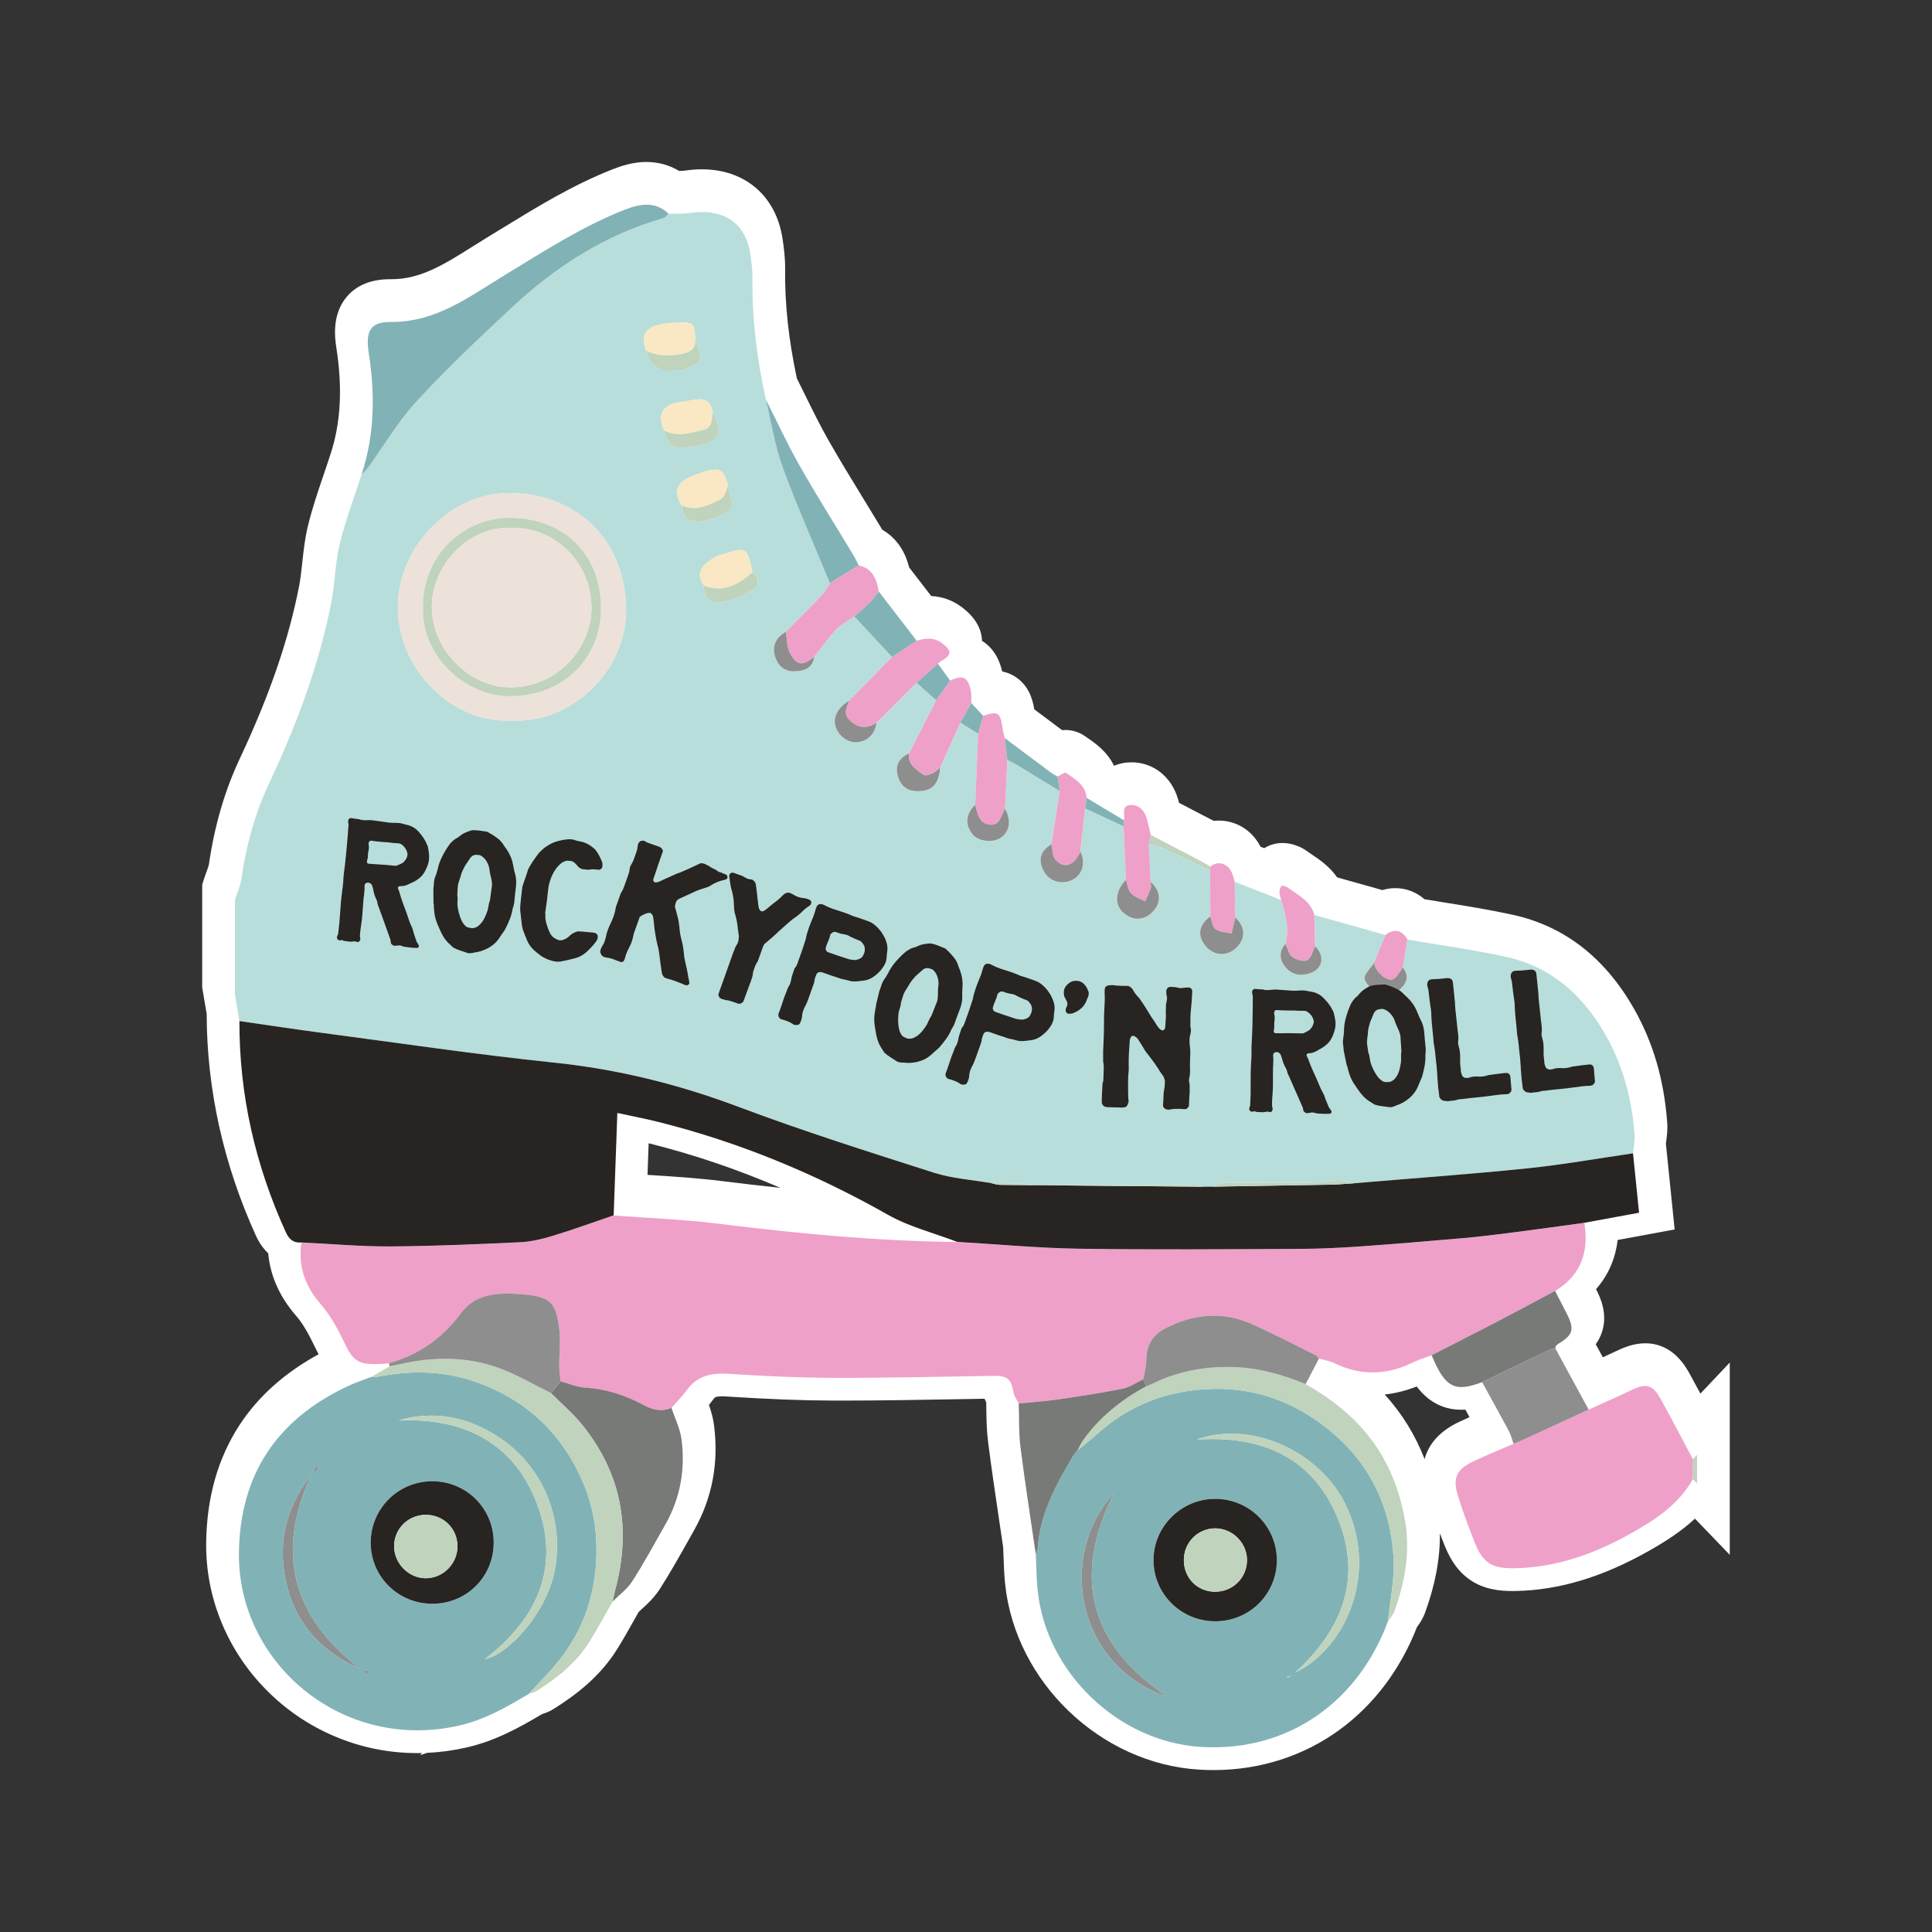 <?xml version="1.0" encoding="UTF-8"?>
<svg xmlns="http://www.w3.org/2000/svg" id="Calque_1" data-name="Calque 1" viewBox="0 0 1080 1080">
  <rect x="0" y="0" width="1080" height="1080" fill="#333333" stroke="none"/>
  <defs>
    <style>
      .cls-1 {
        fill: #efa0c8;
      }

      .cls-2 {
        fill: #ece2d9;
      }

      .cls-3 {
        fill: #fff;
      }

      .cls-4 {
        fill: #81b3b6;
      }

      .cls-5 {
        fill: #8e8e8e;
      }

      .cls-6 {
        fill: #bfd3bd;
      }

      .cls-7 {
        fill: #282421;
      }

      .cls-8 {
        fill: #b8dedb;
      }

      .cls-9 {
        fill: #fae7c3;
      }

      .cls-10 {
        fill: #787a77;
      }
    </style>
  </defs>
  <g>
    <path class="cls-3" d="M678.36,980.32c-2.5,0-5.05-.08-7.57-.23-50.7-3.11-94.54-45.09-99.81-95.59-.51-4.91-.68-9.78-.84-14.49-.07-1.96-.13-3.91-.23-5.86-.8-5.54-1.63-11.08-2.45-16.61-2.08-13.99-4.23-28.46-6.04-42.77-.77-6.09-.85-12.1-.92-17.92-.02-1.85-.05-3.63-.09-5.39-1.03-1.81-2.42-4.28-2.94-7.38-.1-.58-.19-1.04-.27-1.41-.31-.02-.69-.03-1.14-.03h-.55c-7.08.12-14.15.24-21.23.37-20.74.37-42.19.75-63.32.75-1.73,0-3.47,0-5.21,0-17.14-.05-35.41-.75-59.21-2.27-.98-.06-1.91-.09-2.76-.09-6.23,0-9.63,1.51-12.55,5.58-1.71,2.38-3.55,4.48-5.38,6.48.03.08.06.15.09.23,1.64,4.28,3.5,9.13,4.16,14.4,2.4,18.94-.97,36.69-10.02,52.74-1.02,1.81-2.03,3.61-3.05,5.42-5,8.91-10.16,18.13-15.83,26.97-2.58,4.03-5.97,7.11-8.95,9.82-.87.79-1.71,1.55-2.49,2.3-1.09,1.92-2.18,3.85-3.26,5.77-2.9,5.16-5.9,10.49-9.12,15.68-9.09,14.69-22.27,24.14-32.73,30.74-1.95,1.23-3.89,1.76-5.17,2.11h0c-13.46,8.02-25.91,14.9-40.69,18.27-8.45,1.93-17.02,2.9-25.48,2.9-29.49,0-57.16-11.58-77.91-32.6-20.34-20.59-31.34-47.55-30.98-75.9.59-46.79,22.69-80.81,65.69-101.12.58-.27,1.17-.54,1.75-.8-2.89-2.71-5.11-6.35-7.28-10.87-3.95-8.2-7.51-14.73-12.06-19.93-9.04-10.35-13.55-21.44-13.66-33.7-3.09-1.86-5.59-4.86-7.46-8.99-17.73-39.03-26.71-79.71-26.69-120.92l-2.49-14.72v-55.37l.43-1.36c.44-1.39.93-2.7,1.39-3.97.81-2.2,1.57-4.27,1.82-5.99,2.95-20.51,8.44-39.43,16.32-56.23,17.22-36.67,28.03-68.13,34.04-99,.87-4.46,1.36-9.06,1.88-13.92.68-6.29,1.38-12.8,2.95-19.3,2.32-9.53,5.48-18.81,8.53-27.79,1.28-3.77,2.61-7.67,3.84-11.48,6.2-18.82,7.41-39.57,3.71-63.51-1.05-6.79-1.57-15.39,3.75-21.6,3.76-4.38,9.36-6.51,17.14-6.51h.97c18.86,0,33.99-9.54,50.01-19.64,2.81-1.77,5.71-3.6,8.62-5.37,2.82-1.72,5.64-3.44,8.46-5.17,18.78-11.52,38.2-23.42,59.54-31.83,4.19-1.65,9.77-3.54,15.83-3.54s10.97,1.69,15.57,5.04c.16,0,.32,0,.47,0,2.48-.02,4.83-.03,6.88-.33,2.74-.4,5.43-.6,8-.6,19.58,0,33.05,11.56,36.03,30.93.71,4.59,1.42,10.03,1.36,15.53-.24,20.43,2.06,41.49,7.02,64.33,1.79,3.55,3.56,7.14,5.27,10.62,4.13,8.39,8.4,17.07,13.02,25.21,6.42,11.28,13.35,22.61,20.06,33.56,3.23,5.28,6.47,10.56,9.66,15.86.64,1.07,1.21,2.11,1.73,3.13,9.39,4.05,12.18,12.93,13.28,18.22l16.37,21.26c.97-.11,1.91-.16,2.85-.16,4.99,0,9.55,1.58,13.57,4.7,2.12,1.65,7.75,6.03,7.23,13-.11,1.52-.49,2.87-1.05,4.07,4.98.57,10.69,3.83,12.93,14.91.36,1.76.44,3.42.44,4.89l.4.43c1.04-.19,2.08-.3,3.11-.3,11.73,0,13.28,11.92,13.87,16.41.04.34.13.75.23,1.19l3.41,2.55c6.15,4.61,12.31,9.22,18.48,13.81,1.17-.45,2.49-.76,3.97-.76,2.03,0,3.97.61,5.6,1.75.48.34.97.67,1.47,1.01,4.3,2.94,10.42,7.13,12.9,14.71l7.16,4.3c2.79-2.8,6.47-3.46,8.11-3.61.57-.05,1.14-.08,1.71-.08,8.13,0,14.73,5.36,17.22,13.99.56,1.95,1.02,3.87,1.46,5.74l3.07,1.59c6.39,3.31,12.77,6.61,19.14,9.95,1.21.63,2.38,1.29,3.52,1.94,1.44-.42,2.93-.63,4.44-.63,7.09,0,13.36,4.58,15.98,11.66.11.3.22.6.32.89l10.93,4.31c.5-.7,1.1-1.37,1.81-1.98,1.25-1.07,3.4-2.35,6.53-2.35,3.32,0,6.58,1.53,8.36,2.85.95.7,1.99,1.4,3.08,2.14,4.25,2.87,9.76,6.58,13.11,12.91l31.65,8.9c2.24-1.02,4.56-1.54,6.88-1.54,4.58,0,8.77,2,11.98,5.61,4.42.74,8.87,1.45,13.21,2.15,12.63,2.03,25.69,4.12,38.51,6.93,26.14,5.72,46.95,21.97,61.84,48.29,9.96,17.59,15.61,37.05,17.29,59.48.25,3.31-.17,6.35-.55,9.03-.1.71-.19,1.4-.27,2.04l4.14,40.66-30.67,5.65c.18,13.61-4.73,24.93-14.49,33.36,1.05,2.03,2.11,4.09,3.13,6.16,5.37,10.77,4.48,18.36-3.35,24.96l11.22,20.64c4.96-2.22,10.07-4.5,14.97-6.87,3.93-1.9,8.19-3.65,12.65-3.65,10.11,0,14.93,8.78,17.25,13,3.92,7.15,7.79,14.43,11.54,21.52l9.36-9.92v61.8l-10.37-10.77c-8.4,10.06-19.21,17.07-29.91,23.14-24.95,14.16-47.31,20.96-70.37,21.4-.55.01-1.08.02-1.61.02-15.96,0-24.1-5.7-30.04-21.03-3.39-8.75-6.66-17.33-9.35-26.21-4.26-14.02,0-23.5,13.38-29.85,4.9-2.32,9.89-4.46,14.75-6.52-3.21-5.99-6.55-12.02-9.78-17.87-.14-.25-.27-.5-.41-.74-2.6.62-4.92.91-7.12.91-10.85,0-17.04-7.05-21.46-15.42-.64.26-1.27.54-1.86.83-8.75,4.27-17.62,6.43-26.36,6.43s-17.02-2.04-25.32-6.07l-.03.07c10.07,6.42,18.48,13.4,25.56,21.18,14.07,15.47,22.87,33.98,26.88,56.58,3.09,17.41,1,35.71-6.39,55.94-.96,2.64-2.49,4.65-3.61,6.12-.12.16-.24.31-.35.46-8.5,22.45-22.45,41.23-40.4,54.38-18.68,13.68-41.25,20.92-65.28,20.92ZM352.49,665.32c3.13.21,6.26.41,9.33.6,13.29.84,27.03,1.71,40.58,3.39,30.96,3.84,57.75,6.51,82.29,8.16-38.62-21.11-78.57-36.9-118.86-47-3.92-.98-7.87-1.84-11.99-2.7l-1.35,37.55ZM590.81,475.52s.01-.04.02-.06l-.15-.12-.48-.13.62.3Z"></path>
    <path class="cls-3" d="M361.45,108.83c4.26,0,8.43,1.36,12.34,5.1,3.97-.14,8,.08,11.9-.49,2.3-.34,4.53-.51,6.68-.51,14.1,0,24.55,7.34,26.99,23.17.71,4.64,1.31,9.36,1.25,14.04-.27,22.83,2.58,45.28,7.48,67.53,6.3,12.44,12.14,25.15,19.03,37.27,9.54,16.77,19.87,33.09,29.83,49.63,1.15,1.91,2.1,3.94,3.14,5.92,7.82,1.71,9.93,7.79,11.13,14.56,7.07,9.18,14.14,18.37,21.21,27.55,2.24-.69,4.43-1.16,6.58-1.16,2.71,0,5.35.75,7.95,2.78,5.13,3.99,5.08,6.38-.82,9.7-.68.38-1.23,1.01-1.84,1.51,2.29,3.16,4.57,6.31,6.86,9.46,2.4-1.16,4.31-1.77,5.85-1.77,3.04,0,4.64,2.38,5.71,7.67.43,2.14.18,4.42.24,6.64-2.05,3.64-4.09,7.28-6.14,10.92-2.22,4.95-4.44,9.9-6.66,14.85,2.22-4.95,4.44-9.9,6.66-14.85h0c2.05-3.64,4.09-7.28,6.14-10.92,2.22,2.4,4.44,4.79,6.66,7.19,2.63-.94,4.56-1.47,6.01-1.47,3.07,0,4,2.39,4.79,8.44.24,1.82.8,3.59,1.22,5.39,8.63,6.46,17.25,12.93,25.9,19.36,1.11.83,2.4,1.42,3.61,2.13,1.43-.64,3.45-2.12,4.43-2.12.14,0,.26.03.35.09,5.08,3.56,10.88,6.76,11.51,14.04,6.93,4.15,13.85,8.31,20.77,12.46.86-3-1.77-7.99,3.45-8.48.29-.03.58-.04.86-.04,4.23,0,7.18,3.04,8.43,7.38.89,3.09,1.54,6.25,2.3,9.38,8.64,4.48,17.29,8.94,25.91,13.46,2.52,1.32,4.96,2.81,7.44,4.22,1.45-1.27,3.12-1.86,4.77-1.86,3.06,0,6.06,2.05,7.4,5.68.56,1.51.96,3.07,1.43,4.61,8.65,3.41,17.29,6.82,25.94,10.22-.34-1.37-.95-2.74-.94-4.1,0-1.3.31-3,1.16-3.73.12-.11.33-.15.58-.15.84,0,2.2.52,2.94,1.06,5.78,4.25,12.73,7.42,14.82,15.27,13.25,3.73,26.51,7.45,39.76,11.18,1.9-1.52,3.79-2.27,5.56-2.27,2.63,0,5,1.64,6.74,4.85-.59,3.62-1.19,7.25-1.79,10.87.6-3.62,1.19-7.25,1.79-10.87,18.35,3.16,36.84,5.65,55.01,9.63,25.42,5.57,43.19,21.52,55.84,43.86,9.8,17.32,14.66,36,16.12,55.66.26,3.41-.57,6.91-.89,10.37,1.11,10.9,2.22,21.79,3.38,33.21-10.65,1.96-20.6,3.79-30.56,5.62h0c2.62,16.17-1.84,29.29-16.39,38.07,2.23,4.34,4.51,8.65,6.69,13.01,4.31,8.64,3.34,11.68-5.24,16.78-.4.41-.81.82-1.21,1.24,0,.42,0,.83,0,1.25-.25.03-.51.05-.77.07-.52.03-1.04.05-1.53.15.49-.1,1.01-.12,1.53-.15.26-.02.52-.03.77-.07,6.17,11.35,12.35,22.71,18.52,34.06,7.65-3.47,15.37-6.8,22.94-10.44,3.67-1.77,6.41-2.74,8.68-2.74,3.64,0,6.07,2.51,9.22,8.25,5.94,10.83,11.65,21.78,17.46,32.67.77-.82,1.54-1.63,2.32-2.45v16.07c-.79-.82-1.58-1.64-2.37-2.46-7.65,13.72-20.19,22.14-33.27,29.56-20.43,11.6-42.09,19.75-66.03,20.21-.49,0-.96.01-1.43.01-12.16,0-16.89-3.27-21.52-15.19-3.27-8.43-6.5-16.91-9.13-25.56-2.96-9.74-.66-14.56,8.54-18.92,7.43-3.52,15.07-6.6,22.62-9.88-.87-2.42-1.45-4.98-2.65-7.22-4.88-9.15-9.94-18.2-14.94-27.28-4.64,1.76-8.37,2.73-11.52,2.73-7.27,0-11.45-5.18-16.68-17.77,10.87-5.57,21.77-11.08,32.62-16.69,1.66-.86,3.32-1.72,4.98-2.58-1.66.86-3.32,1.72-4.98,2.58-10.85,5.61-21.75,11.13-32.62,16.69-3.55,1.35-7.23,2.44-10.64,4.1-7.46,3.63-14.9,5.5-22.35,5.5s-14.19-1.69-21.34-5.16c-2.67-1.3-5.75-1.74-8.65-2.57-2.49,4.76-4.98,9.52-7.47,14.28,11.45,6.49,21.96,14.12,30.9,23.94,13.54,14.88,21.17,32.46,24.64,52.02,3.13,17.64.08,34.63-5.98,51.2-.72,1.96-2.32,3.6-3.52,5.4-15.81,42.9-52.09,70.47-97.53,70.47-2.31,0-4.65-.07-7.01-.22-46-2.82-86.46-41.31-91.27-87.41-.7-6.72-.72-13.52-1.05-20.28-2.88-19.88-6.01-39.73-8.53-59.65-1.02-8.11-.71-16.39-1.01-24.6,3.74-.39,7.49-.72,11.23-1.09-3.74.37-7.49.7-11.23,1.09-1.03-2.14-2.61-4.19-2.99-6.44-1.2-7.16-3.28-9.07-10.44-9.07-.23,0-.46,0-.7,0-28.13.44-56.27,1.11-84.4,1.11-1.73,0-3.45,0-5.18,0-19.56-.06-39.13-1.01-58.66-2.25-1.14-.07-2.25-.11-3.34-.11-8.09,0-14.82,2.2-19.98,9.4-2.5,3.48-5.6,6.52-8.43,9.77-.67.29-1.34.53-2,.72-.66.19-1.32.33-1.97.42-.65.09-1.3.14-1.94.14.64,0,1.29-.05,1.94-.14.65-.09,1.31-.23,1.97-.42.66-.19,1.33-.43,2-.72,1.95,5.93,4.89,11.74,5.66,17.83,2.09,16.52-.65,32.43-8.92,47.1-6.06,10.74-11.97,21.59-18.61,31.96-2.8,4.37-7.32,7.65-11.05,11.42-4.27,7.44-8.33,14.99-12.84,22.28-7.39,11.94-18.13,20.44-29.83,27.81-1.16.73-2.65.95-3.99,1.4,2.83-3.12,5.74-6.16,8.61-9.24.05-.05.09-.1.14-.15-.05.05-.09.1-.14.15-2.87,3.08-5.78,6.13-8.61,9.24-12.35,7.38-24.76,14.54-39.02,17.79-7.96,1.82-15.8,2.67-23.45,2.67-55.55,0-100.42-45.4-99.74-99.23.55-43.7,21.2-74.42,60.45-92.96,4.43-2.09,9.12-3.64,13.68-5.44,3.37-1.94,6.73-3.88,10.1-5.82.8-.16,1.59-.32,2.39-.48-.8.16-1.6.32-2.39.48-.11-.58-.22-1.16-.34-1.74-2.45.15-4.91.38-7.36.43-.34,0-.68.01-1,.01-9.21,0-12.11-2.69-16.28-11.35-3.72-7.72-7.83-15.6-13.41-21.98-8.92-10.21-12.8-21.32-10.95-34.6-.32.02-.62.04-.92.04-3.87,0-6.06-2.01-7.83-5.89-17.03-37.48-26-76.68-25.87-117.9,11.66,1.67,23.3,3.43,34.96,5.07.09.01.18.03.28.04-.09-.01-.18-.03-.28-.04-11.66-1.64-23.31-3.4-34.96-5.07-.83-4.91-1.66-9.82-2.5-14.74v-49.46h0v-3.71c1.22-3.81,3-7.54,3.56-11.44,2.68-18.63,7.58-36.68,15.55-53.64,15.26-32.49,27.87-65.84,34.74-101.14,2.11-10.84,2.15-22.12,4.75-32.81,3.18-13.09,8.06-25.77,12.19-38.63,7.33-22.21,7.57-44.9,4.05-67.71-1.83-11.86.34-17.56,11.85-17.56.11,0,.23,0,.34,0,.21,0,.42,0,.63,0,25.14,0,43.68-14.37,63.39-26.35,21.65-13.15,42.91-26.97,66.6-36.3,4.15-1.64,8.36-2.91,12.48-2.91M384.55,174.87c3.34.52,3.7,2.41,4.09,8.29.9,3.48,2.54,7.03,2.73,10.45,0,.04,0,.08,0,.12,0-.04,0-.08,0-.12-.19-3.42-1.83-6.97-2.73-10.45-.4-5.88-.76-7.77-4.09-8.29-.09-.01-.19-.03-.29-.04.1.01.19.03.29.04M394.05,218.12s.02,0,.02,0c.05.02.1.04.15.06,2.41.99,3.83,3.3,4.19,7.05,1.16,1.78,2.13,3.87,2.7,5.95-.57-2.07-1.54-4.17-2.7-5.95-.36-3.75-1.78-6.06-4.19-7.05-.05-.02-.1-.04-.15-.06,0,0-.02,0-.02,0-.49-.19-1.03-.32-1.6-.4.57.08,1.1.21,1.6.4M401.43,232.59c-.06-.31-.13-.63-.2-.94.08.32.15.63.2.94M401.65,235.31c.02-.35,0-.7-.01-1.06.02.36.03.72.01,1.06M408.64,272.3c-.55-2.1-1.25-4.37-1.56-6.23-1.38-5.01-2.51-7.61-4.61-8.61,2.1,1,3.23,3.6,4.61,8.61.31,1.86,1.02,4.12,1.56,6.23M447.79,281.85c-1.34-3.25-2.67-6.51-3.97-9.78,1.3,3.27,2.63,6.53,3.97,9.78M413.82,301.85c-.19,0-.39.01-.59.03,0,0-.02,0-.03,0,0,0,.02,0,.03,0,.21-.02.4-.02.59-.03.02,0,.04,0,.06,0,4.2,0,4.7,3.49,6.84,12.4,2.12,1.74,3.07,3.89,2.93,5.81,0,.04,0,.08-.01.12,0,.02,0,.03,0,.05,0-.02,0-.03,0-.05,0-.04,0-.08.01-.12.14-1.93-.81-4.07-2.93-5.81-2.14-8.91-2.64-12.4-6.84-12.4-.02,0-.04,0-.06,0M455.16,361.58c3.03-3.81,5.9-7.78,9.02-11.51,1.04-1.24,2.11-2.46,3.22-3.63.71-.75,1.48-1.43,2.3-2.08,2.45-1.94,5.27-3.52,7.84-5.35,2.6,2.79,5.2,5.58,7.8,8.37,4.44,4.76,8.88,9.52,13.32,14.29,0,0,0,0,0,0-4.44-4.76-8.88-9.52-13.32-14.28-2.6-2.79-5.2-5.58-7.8-8.37,2.2-1.97,4.46-3.88,6.62-5.88-2.17,2-4.43,3.91-6.62,5.88-2.56,1.83-5.39,3.41-7.83,5.35-.82.65-1.59,1.33-2.3,2.08-1.11,1.17-2.18,2.39-3.22,3.63-3.12,3.73-5.98,7.7-9.02,11.51,0,0,0,0,0,0M433.9,352.79c1.11-2.04,2.95-3.78,5.42-5.16,1.7-1.73,3.41-3.45,5.11-5.17-1.71,1.72-3.41,3.44-5.11,5.17-2.47,1.38-4.31,3.13-5.42,5.16M454.68,363.7c.1-.3.19-.62.27-.95-.08.33-.17.65-.27.95M448.42,369.15s0,0,0,0c-.02,0-.04,0-.06.01,0,0-.01,0-.02,0,0,0,0,0,0,0-.44.11-.9.19-1.37.26.46-.07.92-.16,1.37-.26h0s.01,0,.02,0c.02,0,.04,0,.06-.01,0,0,0,0,0,0,2.82-.7,5.16-2.2,6.24-5.34-1.07,3.15-3.41,4.65-6.24,5.34M512.81,376.47c-.14-.13-.29-.26-.43-.38h0c.14.13.29.26.43.38M480,409.23c5.44-.8,9.11-4.7,9.99-10.7,4.5-4.51,9.01-9.03,13.51-13.54-4.5,4.51-9.01,9.03-13.51,13.54-.88,6-4.54,9.9-9.98,10.7M508.21,415.53c5.04-9.88,10.09-19.76,15.13-29.64h0c-5.04,9.88-10.09,19.76-15.13,29.64M540.84,400.88c1.98,1.25,3.95,2.5,5.93,3.74-.46,11.16-.92,22.31-1.39,33.47-.09,2.07-.17,4.15-.26,6.22.09-2.07.17-4.15.26-6.22.46-11.16.92-22.31,1.39-33.47-1.98-1.25-3.95-2.5-5.93-3.74-1.19-.75-2.38-1.5-3.56-2.25,1.19.75,2.38,1.5,3.56,2.25M564.56,419.93c-.5-.26-.99-.52-1.48-.78.49.26.99.52,1.48.78M570.07,423c7.46,4.53,14.9,9.1,22.34,13.65-1.31,8.36-2.62,16.71-3.93,25.07-.23,1.46-.46,2.92-.69,4.38.23-1.46.46-2.92.69-4.38,1.31-8.36,2.62-16.71,3.93-25.07-7.45-4.55-14.88-9.13-22.34-13.65-.37-.22-.73-.45-1.1-.67.37.22.73.44,1.1.67M522.83,432.59c-.2.28-.41.55-.64.8.22-.25.44-.52.64-.8M522.01,433.61s-.02.02-.03.03c0,0,0,0,0,0,0,.01-.02.02-.03.03-.08.09-.17.17-.26.26-.86.83-1.87,1.46-3.04,1.9-.7.27-1.45.47-2.27.61.82-.14,1.57-.34,2.27-.61,1.17-.45,2.18-1.08,3.04-1.9.09-.08.17-.17.26-.26,0-.01.02-.02.03-.03,0,0,0,0,0,0,0-.01.02-.02.03-.03.05-.05.1-.11.15-.16-.05.06-.1.11-.15.16M562.35,459.81c2.34-3.51,2.23-8.31-.5-13.24.19-4.33.39-8.65.58-12.98-.19,4.33-.39,8.65-.58,12.98,2.74,4.93,2.84,9.73.5,13.24M629.37,485.59c-.42-9.74-.84-19.47-1.26-29.21-7.18-3.34-14.36-6.69-21.54-10.03,7.18,3.34,14.36,6.69,21.54,10.03.42,9.74.84,19.47,1.26,29.21M603.16,483.24c2.66-3.46,3.08-8.4.73-12.85.3-2.68.6-5.36.9-8.04-.3,2.68-.6,5.36-.9,8.04,2.35,4.45,1.93,9.39-.73,12.85M651.25,469.18c8.46,3.91,16.82,8.02,25.23,12.04.04,8.5.08,17,.12,25.5-.04-8.5-.08-17-.12-25.5-8.4-4.03-16.77-8.13-25.23-12.04-.49-.23-.98-.45-1.47-.68.49.22.98.45,1.47.68M583.58,469.93c.34-.45.72-.89,1.15-1.31-.44.42-.81.86-1.15,1.31M582,473.08c.14-.54.35-1.07.61-1.59-.25.51-.46,1.04-.61,1.59M581.72,475.24c0,.64.06,1.29.2,1.97.21,1.09.61,2.23,1.17,3.41-.57-1.18-.96-2.32-1.17-3.41-.13-.67-.2-1.33-.2-1.97,0-.05,0-.11,0-.16,0,.05,0,.11,0,.16M647.01,492.43c-.76-1.74-2.02-3.45-3.78-5.07h0c1.76,1.62,3.02,3.32,3.78,5.07M691.74,523.57c.63-.68,1.16-1.37,1.6-2.08,2.89-4.6,1.94-9.8-2.82-14.19-.09-5.6-.17-11.21-.26-16.81.09,5.6.17,11.2.25,16.81,4.76,4.39,5.71,9.59,2.82,14.19-.44.71-.98,1.4-1.6,2.08M647.85,496.38c0,.1,0,.2,0,.3,0-.1,0-.2,0-.3,0-1.17-.24-2.35-.68-3.51.45,1.16.68,2.34.68,3.51M640.56,506.94c-.7.34-1.42.59-2.15.76-.01,0-.02,0-.03,0,.01,0,.02,0,.03,0,.73-.17,1.45-.43,2.15-.76.71-.34,1.41-.77,2.08-1.27.67-.51,1.32-1.1,1.94-1.77.6-.65,1.12-1.32,1.55-2-.43.68-.95,1.34-1.55,2-.62.67-1.27,1.26-1.94,1.77-.67.51-1.37.93-2.08,1.27M736.81,535.65c2.93-3.32,2.5-8.32-1.63-12.24-.14-5.33-.28-10.65-.42-15.98.14,5.33.28,10.65.41,15.98,4.13,3.92,4.56,8.92,1.63,12.24M766.87,534.37c.46-.6.89-1.19,1.25-1.76,1.06-2.59,2.12-5.19,3.18-7.79-1.06,2.6-2.12,5.19-3.18,7.79-.36.57-.79,1.16-1.25,1.76M685.45,527.44c-.73.18-1.47.27-2.21.3.74-.02,1.48-.12,2.21-.3h.03s-.02,0-.03,0M786.35,540.58c-.02-1.77-.76-3.55-2.13-5.33,0,0,0,0,0,0,1.37,1.77,2.11,3.55,2.13,5.32M719.24,535.79c.94.99,1.95,1.77,3.03,2.33-1.08-.57-2.1-1.34-3.03-2.33-.05-.05-.09-.1-.14-.15.05.05.09.1.14.15M727.24,539.34s.03,0,.05,0c.03,0,.06,0,.1,0h0c.13,0,.26,0,.39,0-.13,0-.26,0-.39,0-.03,0-.06,0-.1,0-.02,0-.03,0-.05,0-.14,0-.29,0-.43-.01-1.27-.06-2.5-.32-3.67-.8,1.17.48,2.39.74,3.67.8.14,0,.29.01.43.01M762.79,541.13s0,.03,0,.05c0-.02,0-.03,0-.05,0-.15.01-.3.04-.45.06-.34.17-.69.33-1.05-.16.36-.27.71-.33,1.05-.02.15-.04.3-.04.45M775.39,550.48c2.06-.06,4.05-.78,5.85-2.02.78-.53,1.52-1.16,2.22-1.87-.7.71-1.44,1.34-2.22,1.87-1.81,1.24-3.8,1.96-5.85,2.02M773.43,550.33c-.45-.08-.9-.19-1.35-.33.45.14.9.26,1.35.33M535.11,688.65c-12.98-4.97-26.83-8.41-38.79-15.18-40.55-22.95-83.1-40.55-128.26-51.87-7.45-1.87-15-3.29-22.97-5.02-.71,19.85-1.38,38.55-2.06,57.24,19.42,1.47,38.94,2.17,58.25,4.57,44.47,5.52,89,9.77,133.83,10.26M741.27,655.04c1.17-.12,2.35-.24,3.52-.33-1.17.09-2.35.21-3.52.33M682.51,655.88c.36-.08.72-.14,1.07-.15,8.44-.09,16.88-.1,25.33-.11,8.44,0,16.89-.01,25.33-.09,1.17-.01,2.35-.07,3.52-.17-1.17.09-2.35.16-3.52.17-8.44.07-16.89.08-25.33.09-8.44,0-16.89.02-25.33.11-.36,0-.72.06-1.07.15M575.03,656.46c-1.42-.19-2.84-.39-4.27-.43-.03,0-.06,0-.1,0,.03,0,.06,0,.1,0,1.42.04,2.85.24,4.27.43M681.14,656.32c.26-.11.51-.2.77-.28-.26.08-.51.18-.77.28M558.93,656.77c-.8,0-1.59-.16-2.39-.35.8.19,1.59.35,2.39.35M672.88,657.82c1.66-.01,3.33-.03,4.99-.04,21.94-.37,43.89-.7,65.83-1.12-21.94.42-43.89.76-65.83,1.12-1.66.01-3.33.03-4.99.04M679.98,656.83s.06-.03.08-.04c-.03.01-.06.03-.08.04M670.97,657.52s.07.01.11.02c-.04,0-.07-.01-.11-.02-1.16-.2-2.31-.41-3.47-.53,1.16.12,2.31.33,3.47.53M672.88,657.82c-18.99-.17-37.98-.33-56.97-.5,18.99.17,37.98.34,56.97.5M870.55,680.04c-.61.08-1.22.17-1.83.25-4.22.58-8.45,1.16-12.67,1.72-3.29.44-6.59.88-9.88,1.3-9.13,1.18-18.27,2.34-27.43,3.15,9.16-.81,18.3-1.97,27.43-3.15,3.29-.42,6.59-.86,9.88-1.3,4.22-.57,8.45-1.14,12.67-1.72.61-.08,1.22-.17,1.83-.25M751.52,691.74c2.82-.16,5.63-.34,8.45-.54,4.9-.34,9.8-.7,14.7-1.08-4.9.37-9.8.73-14.7,1.08-2.81.2-5.63.38-8.45.54M218.2,691.19c6.05-.03,12.11-.13,18.16-.27-6.05.14-12.1.23-18.16.27M603.25,692.47c9.92.15,19.84.24,29.76.29.32,0,.64,0,.96,0-.32,0-.64,0-.96,0-9.92-.05-19.84-.14-29.76-.29-5.68-.09-11.36-.28-17.04-.55,5.68.27,11.36.47,17.04.55M734.48,692.44c2.86-.07,5.72-.16,8.58-.28-2.86.12-5.72.21-8.58.28M222.46,754.86c1.34-.48,2.66-.97,3.95-1.51,2.87-1.2,5.63-2.56,8.28-4.08-2.65,1.52-5.41,2.88-8.28,4.08-1.29.54-2.62,1.04-3.95,1.51M640.77,769.33c-.59-1.28-1.17-2.55-1.76-3.83.59,1.28,1.17,2.55,1.76,3.83M308.92,771.96c1.47-1.79,2.95-3.57,4.42-5.36-1.47,1.79-2.95,3.57-4.42,5.36M307.96,773.13c-2.38-1.17-4.74-2.38-7.1-3.61,2.36,1.23,4.72,2.44,7.1,3.61M604.43,803.44c2.2-1.8,4.41-3.59,6.58-5.43-2.17,1.84-4.38,3.63-6.58,5.43M601.39,806.19c.34-.34.69-.69,1.03-1.03h0c-.34.34-.69.69-1.03,1.03M601.16,806.42s0,0,0,0h0c-.55.83-1.1,1.66-1.65,2.49.55-.83,1.1-1.66,1.65-2.49,0,0,0,0,0,0M361.45,90.53s0,0,0,0c-7.59,0-14.24,2.23-19.18,4.18-22.08,8.7-41.85,20.82-60.97,32.54-2.81,1.72-5.61,3.44-8.43,5.15-2.98,1.81-5.92,3.66-8.76,5.45-15.52,9.78-28.92,18.23-45.13,18.23h-.45s-.49,0-.49,0c-10.49,0-18.59,3.27-24.11,9.71-8.75,10.2-6.64,23.82-5.85,28.95,3.47,22.48,2.38,41.84-3.34,59.18l-.02.06-.02.06c-1.2,3.74-2.46,7.43-3.79,11.34-3.12,9.17-6.35,18.64-8.77,28.58-1.72,7.08-2.45,13.89-3.16,20.48-.5,4.67-.98,9.08-1.77,13.15-5.86,30.11-16.45,60.89-33.34,96.86-8.27,17.62-14.02,37.41-17.1,58.82-.11.76-.8,2.63-1.35,4.13-.48,1.29-1.02,2.76-1.52,4.35l-.87,2.72v57.56l.26,1.52,1.25,7.37.99,5.84c.09,42.26,9.35,83.95,27.51,123.94,1.94,4.28,4.33,7.48,6.89,9.87,1.13,12.66,6.38,24.4,15.68,35.06,3.87,4.43,7.08,10.35,10.7,17.89.57,1.19,1.17,2.36,1.8,3.52-18.87,10.27-33.7,23.51-44.15,39.46-12.09,18.45-18.39,40.56-18.71,65.72-.2,15.57,2.76,30.78,8.77,45.2,5.79,13.89,14.15,26.42,24.85,37.25,10.88,11.02,23.6,19.7,37.81,25.78,14.78,6.33,30.46,9.54,46.62,9.54.88,0,1.76,0,2.64-.03l-1.12,1.23,3.92-1.33c7.36-.33,14.76-1.34,22.07-3.01,15.67-3.58,28.55-10.55,42.3-18.71,1.66-.49,3.99-1.32,6.41-2.85,11.3-7.12,25.56-17.38,35.64-33.66,3.31-5.35,6.36-10.77,9.3-16,.84-1.5,1.7-3.03,2.56-4.55.44-.4.9-.82,1.37-1.25,3.24-2.94,7.27-6.61,10.51-11.66,5.81-9.08,11.05-18.41,16.11-27.44,1.01-1.8,2.02-3.6,3.03-5.4,10.04-17.81,13.79-37.45,11.13-58.39-.54-4.26-1.64-8.08-2.86-11.57.79-.97,1.57-1.98,2.34-3.05.84-1.18,1.27-1.76,5.12-1.76.66,0,1.39.03,2.18.08,23.99,1.53,42.42,2.24,59.77,2.29,1.74,0,3.49,0,5.23,0,21.23,0,42.73-.38,63.53-.75,5.29-.09,10.58-.19,15.87-.28.32.72.64,1.39.95,2,.02,1.01.03,2.03.04,3.08.08,6.07.16,12.34.99,18.94,1.82,14.41,3.98,28.91,6.06,42.94.8,5.39,1.6,10.78,2.39,16.17.08,1.73.14,3.47.2,5.31.17,4.86.34,9.89.89,15.12,5.72,54.82,53.32,100.4,108.35,103.77,2.71.17,5.45.25,8.13.25,25.99,0,50.44-7.84,70.69-22.68,19.04-13.95,33.89-33.71,43.06-57.27,1.31-1.75,3.19-4.41,4.48-7.93,5.73-15.69,8.49-30.37,8.32-44.46.68,1.79,1.38,3.58,2.08,5.38,2.54,6.56,6.48,14.8,14.46,20.41,8.14,5.72,17.16,6.46,24.12,6.46.58,0,1.17,0,1.78-.02,24.31-.46,48.75-7.85,74.71-22.59,8.77-4.98,17.62-10.57,25.43-17.85l19.47,20.23v-107.49l-16.41,17.37c-1.85-3.46-3.73-6.94-5.62-10.38-2.66-4.86-9.74-17.75-25.27-17.75-6.31,0-11.95,2.31-16.63,4.56-2.32,1.12-4.65,2.2-7.02,3.28l-3.98-7.31c1.5-2.07,2.75-4.44,3.61-7.19,3.22-10.28-1.35-19.44-3.3-23.35-.04-.09-.09-.18-.13-.27,3.68-4.17,6.57-8.82,8.65-13.94,1.73-4.25,2.87-8.77,3.43-13.53l15.25-2.81,16.6-3.06-1.71-16.79-.59-5.8-2.59-25.42c.04-.29.08-.6.12-.91.41-2.98.93-6.68.61-10.96-1.78-23.81-7.81-44.52-18.45-63.31-16.23-28.68-39.06-46.42-67.85-52.72-13.07-2.86-26.26-4.98-39.01-7.02-3.41-.55-6.89-1.1-10.36-1.68-4.59-3.98-10.26-6.2-16.29-6.2-2.45,0-4.89.36-7.26,1.08l-25.3-7.11c-4.25-6.12-9.81-9.87-13.95-12.66-1.02-.69-1.98-1.33-2.78-1.92-3.94-2.9-9.09-4.63-13.78-4.63-3.67,0-7.21,1.02-10.23,2.9-.7-.28-1.4-.55-2.1-.83-4.54-8.97-13.35-14.6-23.24-14.6-.97,0-1.94.06-2.89.17-.27-.14-.54-.29-.82-.43-6.18-3.24-12.47-6.5-18.56-9.65-.18-.68-.37-1.36-.57-2.06-3.61-12.52-13.82-20.6-26.01-20.6-.85,0-1.71.04-2.56.12-2.57.24-5,.87-7.21,1.83-3.93-8.13-10.74-12.8-14.94-15.66-.46-.32-.93-.63-1.38-.95-3.19-2.23-6.94-3.41-10.85-3.41-.64,0-1.25.03-1.85.09-5.01-3.74-10.04-7.5-14.94-11.17l-.63-.47c-.55-3.33-1.41-6.73-3.1-9.94-3.13-5.94-8.5-9.94-14.83-11.24-1.09-4.52-2.65-8.08-4.84-11.1-1.78-2.45-3.97-4.48-6.43-6.01-.27-6.88-3.89-13.07-10.78-18.43-5.24-4.08-11.16-6.29-17.63-6.6l-12.33-16.02c-.9-3.53-2.3-7.43-4.71-11.18-2.66-4.15-6.16-7.48-10.33-9.87-.19-.33-.38-.66-.58-.99-3.21-5.33-6.5-10.71-9.68-15.9-6.67-10.9-13.57-22.16-19.92-33.33-4.49-7.9-8.51-16.07-12.77-24.73-1.56-3.16-3.15-6.41-4.78-9.66-4.65-21.73-6.8-41.75-6.57-61.15.07-6.17-.7-12.07-1.46-17.03-3.67-23.86-20.95-38.69-45.08-38.69-3.01,0-6.15.23-9.33.7-.91.13-2.07.19-3.35.21-5.51-3.3-11.7-5.01-18.25-5.01h0ZM385.04,235.59l.54-.1-1.69.41,1.15-.32h0ZM682.91,516.72l-.41-1.7.37.34.04,1.36h0ZM775.06,540.93l.04-.21h0s0,.21,0,.21h-.04ZM361.96,656.76l.63-17.66c.34.08.68.17,1.02.25,24.41,6.12,48.7,14.37,72.64,24.67-10.39-1.11-21.27-2.37-32.72-3.79-13.83-1.72-27.71-2.59-41.13-3.44-.15,0-.3-.02-.44-.03h0ZM774.06,779.53c5.98-.64,11.97-2.14,17.9-4.48,5.27,6.98,13.09,13.01,25.01,13.01.72,0,1.45-.02,2.18-.07.77,1.39,1.54,2.8,2.31,4.2-1.95.87-3.9,1.76-5.85,2.68-10.46,4.96-16.92,12-19.23,20.79-5.24-13.46-12.64-25.48-22.12-35.9-.07-.08-.14-.15-.21-.23h0Z"></path>
  </g>
  <g>
    <path class="cls-8" d="M786.78,525.22c18.35,3.16,36.84,5.65,55.01,9.63,25.42,5.57,43.19,21.52,55.84,43.86,9.8,17.32,14.66,36,16.12,55.66.26,3.41-.57,6.91-.89,10.37-19.75,2.86-39.43,6.39-59.27,8.42-32.12,3.29-64.33,5.58-96.51,8.3-2.92-.47-5.85-1.33-8.77-1.31-4.69.04-9.38.94-14.07.98-16.88.15-33.77.02-50.66.19-1.91.02-3.81,1.33-5.71,2.05-1.66.01-3.33.03-4.99.04-2.39-.32-4.77-.92-7.16-.93-28.81-.06-57.61,0-86.42-.06-2.84,0-5.68-.71-8.53-.8-5.53-.17-11.07-.14-16.61-.19-10.72-1.87-21.82-2.55-32.09-5.84-36.62-11.71-73.33-23.32-109.29-36.84-33.58-12.63-67.7-21.05-103.41-24.75-42.95-4.45-85.71-10.82-128.53-16.47-15.69-2.07-31.33-4.47-47-6.71-.83-4.91-1.66-9.82-2.5-14.74v-53.17c1.22-3.81,3-7.54,3.56-11.44,2.68-18.63,7.58-36.68,15.55-53.64,15.26-32.49,27.87-65.84,34.74-101.14,2.11-10.84,2.15-22.12,4.75-32.81,3.18-13.09,8.06-25.77,12.19-38.63,1.09-1.08,2.35-2.03,3.24-3.26,9.13-12.6,17.09-26.28,27.55-37.65,16.84-18.3,35-35.43,53.21-52.4,24.48-22.82,52.08-40.68,84.67-49.95,1.14-.32,2-1.62,3-2.47,3.97-.14,8,.08,11.9-.49,17.41-2.54,30.86,4.42,33.67,22.67.71,4.64,1.31,9.36,1.25,14.04-.27,22.83,2.58,45.28,7.48,67.53,3.07,12.72,5,25.86,9.47,38.07,8.01,21.89,17.54,43.23,26.43,64.8-1.42,2.13-2.56,4.51-4.3,6.33-6.69,7.01-13.57,13.85-20.37,20.75-5.65,3.16-8,8.22-5.88,14.32,1.66,4.77,5.38,7.93,10.63,7.75,5.26-.18,10.24-1.53,11.08-8.11,4.04-5.08,7.79-10.45,12.24-15.14,2.84-2.99,6.72-4.98,10.13-7.42,7.04,7.55,14.08,15.1,21.12,22.66-7.99,8.15-15.98,16.3-23.97,24.46-6.28,3.75-9.19,9.25-7.61,14.37,1.63,5.29,6.84,9.19,11.82,8.85,6.05-.41,10.16-4.41,11.1-10.81,7.47-7.48,14.93-14.96,22.39-22.44,3.65,3.27,7.31,6.54,10.96,9.81-5.04,9.88-10.09,19.76-15.13,29.64-5.31,2.41-7.93,6.4-6.43,12.21,1.65,6.37,5.58,9.12,11.96,8.96,7.52-.19,10.97-4.05,11.86-13.28,3.75-8.35,7.49-16.71,11.24-25.06,3.31,2.09,6.62,4.18,9.93,6.27-.55,13.23-1.1,26.46-1.64,39.69-5.2,5.03-5.79,10.87-1.63,16.27,3.15,4.09,11.08,5.23,15.71,2.27,5.27-3.37,6.3-9.7,2.65-16.28.41-9.14.82-18.29,1.23-27.43,1.97,1.06,3.99,2.04,5.9,3.19,7.83,4.74,15.63,9.54,23.44,14.32-1.55,9.9-3.1,19.8-4.65,29.71-6.32,3.74-7.7,9.02-4.05,15.45,3.13,5.51,10.34,7.45,16.06,4.31,5.46-2.99,7.25-9.81,4.12-15.74.89-8.02,1.79-16.03,2.68-24.05,7.18,3.35,14.36,6.69,21.54,10.03.43,9.97.86,19.93,1.29,29.9-5.69,5.6-6.58,13.35-2.05,17.79,5.39,5.29,12.28,5.22,17.23-.17,4.79-5.22,4.29-11.34-1.36-16.52-.34-6.99-.68-13.98-1.02-20.97,2.53.68,5.22,1.02,7.57,2.1,8.96,4.11,17.81,8.46,26.7,12.72.04,8.5.08,17,.12,25.5-6.54,4.64-7.5,10.74-2.63,16.58,4.49,5.39,11.66,5.93,16.77,1.26,5.73-5.24,5.65-11.87-.21-17.27-.1-6.67-.2-13.34-.31-20.01,8.65,3.41,17.29,6.82,25.94,10.22,2.4,8.03,4.7,16.07,2.42,24.57-3.79,4.18-3.37,8.65-.19,12.71,3.72,4.76,8.93,5.52,14.38,3.51,6.85-2.52,7.92-9.67,2.41-14.9-.15-5.85-.3-11.69-.46-17.54,13.25,3.73,26.51,7.45,39.76,11.18-2.12,5.19-4.24,10.38-6.36,15.57-1.93,3.05-5.87,6.59-5.28,9.04.77,3.17,4.71,6.42,8.06,7.91,4.81,2.15,9.65.4,13.24-3.71,3.03-3.47,2.8-7.05.06-10.6.86-5.21,1.71-10.41,2.57-15.62ZM393.45,327.29c-.39,6.23,3.7,10.2,8.7,9.54,6.53-.87,13.11-3.74,18.86-7.13,3.57-2.1,3.61-6.65-.29-9.86-3.27-13.63-2.71-14.57-17.44-9.75-1.36.44-2.8.81-3.99,1.56-6.68,4.18-10.75,8.3-5.84,15.63ZM371.25,240.64c.99,5.31,3.77,10.01,9.34,9.67,6.49-.4,14-1.23,18.91-4.82,3.78-2.76,2.05-9.87-1.1-14.67-.59-6.12-3.99-8.41-9.92-7.36-2.59.46-5.18.85-7.79,1.2-10.31,1.39-13.53,6.83-9.45,15.98ZM381.15,282.63c.38,6.81,3.98,10.07,12.17,8.6,5.53-.99,11.51-3.53,15.49-7.29,1.74-1.64-1.02-8.04-1.74-12.28-2.46-8.91-4.11-10.21-11.86-8.41-3.16.73-6.16,2.18-9.21,3.36-7.75,3-9.54,8.9-4.87,16.01ZM388.64,188.75c-.54-8.06-1.02-8.62-9.19-8.45-3.63.08-7.33.39-10.85,1.21-8.42,1.97-10.56,6.56-7.24,14.63,1.26,6.97,6.89,11.69,13.62,11.2,3.05-.22,6.28-.33,9.06-1.42,2.81-1.1,7.12-3.17,7.3-5.13.36-3.9-1.66-8.02-2.7-12.04ZM285.8,402.76c33.34,1.88,65.19-27.69,64.16-63.55-1.05-36.51-26.09-62.76-64.45-63.61-32.2-.72-62.44,28.68-63.09,62.75-.68,35.38,30.17,66.1,63.38,64.41Z"></path>
    <path class="cls-6" d="M948.66,829.34c-.79-.82-1.58-1.64-2.37-2.46.02-3.72.04-7.44.05-11.16.77-.82,1.54-1.63,2.32-2.45v16.07Z"></path>
    <path class="cls-4" d="M948.66,60.24c-.41-.41-.82-.82-1.24-1.24.41.41.82.82,1.24,1.24Z"></path>
    <path class="cls-6" d="M947.43,1021c.41-.41.82-.82,1.24-1.24-.41.41-.82.82-1.24,1.24Z"></path>
    <path class="cls-1" d="M800.29,757.59c-3.55,1.35-7.23,2.44-10.64,4.1-14.55,7.09-29.03,7.46-43.69.34-2.67-1.3-5.75-1.74-8.65-2.57-.52-.58-.93-1.39-1.58-1.71-11.95-5.92-23.76-12.16-35.93-17.57-16.48-7.32-32.9-5.72-48.63,2.5-6.8,3.55-10.42,9.5-10.39,17.59.02,3.61-1.15,7.22-1.77,10.83-3.8,1.78-7.44,4.38-11.44,5.18-11.81,2.38-23.73,4.19-35.66,5.93-7.44,1.08-14.95,1.62-22.43,2.4-1.03-2.14-2.61-4.19-2.99-6.44-1.24-7.39-3.42-9.19-11.14-9.06-29.86.47-59.72,1.2-89.58,1.11-19.56-.06-39.13-1.01-58.66-2.25-9.6-.61-17.46,1.11-23.33,9.28-2.5,3.48-5.6,6.52-8.43,9.77-5.37,2.35-10.4,1.2-15.32-1.44-10.26-5.52-21.02-9.13-32.82-9.84-4.68-.28-9.25-2.3-13.87-3.53-.25-3-.69-6.01-.71-9.01-.03-6.35.82-12.76.15-19.02-1.72-16.14-4.96-19.37-20.98-20.62-12.68-.99-25.75-.87-34.23,10.66-10.32,14.02-23.58,23.15-40.12,27.88-2.45.15-4.91.38-7.36.43-10.01.19-12.96-2.37-17.28-11.34-3.72-7.72-7.83-15.6-13.41-21.98-8.92-10.21-12.8-21.32-10.95-34.6,16.59.79,33.18,2.3,49.76,2.21,24.21-.14,48.42-1.23,72.61-2.35,6.03-.28,12.14-1.71,17.95-3.49,11.52-3.52,22.85-7.65,34.27-11.52,19.42,1.47,38.94,2.17,58.25,4.57,44.47,5.52,89,9.77,133.83,10.26,22.71,1.33,45.41,3.47,68.14,3.82,40.95.62,81.92.26,122.88.1,11.28-.05,22.58-.57,33.83-1.36,19.61-1.37,39.19-3.02,58.77-4.74,9.16-.81,18.3-1.97,27.43-3.15,13.18-1.7,26.34-3.55,39.51-5.34,2.62,16.17-1.84,29.29-16.39,38.07-10.46,5.57-20.88,11.21-31.39,16.68-12.49,6.5-25.07,12.86-37.61,19.28Z"></path>
    <path class="cls-7" d="M885.68,683.56c-13.17,1.79-26.33,3.65-39.51,5.34-9.13,1.18-18.27,2.34-27.43,3.15-19.58,1.72-39.17,3.37-58.77,4.74-11.26.79-22.55,1.31-33.83,1.36-40.96.16-81.93.52-122.88-.1-22.73-.34-45.43-2.49-68.14-3.82-12.98-4.97-26.83-8.41-38.79-15.18-40.55-22.95-83.1-40.55-128.26-51.87-7.45-1.87-15-3.29-22.97-5.02-.71,19.85-1.38,38.55-2.06,57.24-11.41,3.88-22.75,8-34.27,11.52-5.81,1.77-11.92,3.21-17.95,3.49-24.19,1.12-48.4,2.22-72.61,2.35-16.58.09-33.17-1.42-49.76-2.21-4.45.33-6.84-1.68-8.74-5.86-17.03-37.48-26-76.68-25.87-117.9,15.66,2.25,31.31,4.64,47,6.71,42.83,5.65,85.58,12.02,128.53,16.47,35.71,3.7,69.83,12.12,103.41,24.75,35.97,13.53,72.67,25.14,109.29,36.84,10.27,3.28,21.37,3.96,32.09,5.84,1.59.33,3.18.92,4.77.94,37.98.39,75.97.71,113.95,1.05,1.66-.01,3.33-.03,4.99-.04,22.13-.37,44.26-.71,66.4-1.13,4.28-.08,8.55-.51,12.82-.78,32.17-2.72,64.39-5.01,96.51-8.3,19.84-2.03,39.52-5.56,59.27-8.42,1.11,10.9,2.22,21.79,3.38,33.21-10.65,1.96-20.6,3.79-30.56,5.62Z"></path>
    <path class="cls-1" d="M946.35,815.72c-.02,3.72-.04,7.44-.05,11.16-7.65,13.72-20.19,22.14-33.27,29.56-20.43,11.6-42.09,19.75-66.03,20.21-13.23.25-18.15-2.8-22.95-15.18-3.27-8.43-6.5-16.91-9.13-25.56-2.96-9.74-.66-14.56,8.54-18.92,7.43-3.52,15.07-6.6,22.62-9.88,1.88-.78,3.79-1.5,5.64-2.35,12.12-5.58,24.22-11.19,36.33-16.79,7.65-3.47,15.37-6.8,22.94-10.44,9.57-4.61,12.79-3.82,17.9,5.51,5.94,10.83,11.65,21.78,17.46,32.67Z"></path>
    <path class="cls-4" d="M373.79,119.52c-.99.84-1.86,2.14-3,2.47-32.59,9.27-60.18,27.13-84.67,49.95-18.21,16.97-36.37,34.11-53.21,52.4-10.47,11.37-18.42,25.05-27.55,37.65-.89,1.23-2.15,2.18-3.24,3.26,7.32-22.21,7.57-44.9,4.05-67.71-1.85-11.98.39-17.67,12.19-17.56,25.46.24,44.14-14.27,64.02-26.35,21.65-13.15,42.91-26.97,66.6-36.3,8.46-3.33,17.14-5.15,24.82,2.19Z"></path>
    <path class="cls-10" d="M800.29,757.59c12.54-6.42,25.11-12.77,37.61-19.28,10.51-5.47,20.93-11.11,31.39-16.68,2.23,4.34,4.51,8.65,6.69,13.02,4.31,8.64,3.34,11.68-5.24,16.78-.4.41-.81.82-1.21,1.24,0,.42,0,.83,0,1.25-1,.13-2.12.02-2.99.44-12.7,6.05-25.37,12.17-38.04,18.27-15.38,5.83-20.7,2.99-28.2-15.04Z"></path>
    <path class="cls-5" d="M828.49,772.62c12.67-6.1,25.34-12.22,38.04-18.27.87-.41,1.99-.3,2.99-.44,6.18,11.35,12.35,22.71,18.53,34.06-12.11,5.6-24.22,11.21-36.33,16.79-1.85.85-3.76,1.57-5.64,2.35-.87-2.42-1.45-4.98-2.65-7.22-4.88-9.15-9.94-18.2-14.94-27.28Z"></path>
    <path class="cls-1" d="M439.32,353.21c6.81-6.9,13.69-13.73,20.37-20.75,1.74-1.82,2.88-4.21,4.3-6.34,1.78-1.21,3.52-2.49,5.36-3.62,3.55-2.19,7.16-4.29,10.75-6.43,7.82,1.71,9.93,7.79,11.13,14.56-1.64,2.03-3.11,4.23-4.95,6.05-2.79,2.77-5.82,5.29-8.75,7.91-3.41,2.44-7.3,4.43-10.13,7.42-4.45,4.69-8.2,10.06-12.24,15.14-6.56,5.33-9.83,5.05-13.71-2.42-1.72-3.32-1.47-7.66-2.12-11.53Z"></path>
    <path class="cls-4" d="M480.09,316.07c-3.58,2.14-7.19,4.24-10.75,6.43-1.83,1.13-3.57,2.41-5.36,3.62-8.89-21.57-18.42-42.91-26.43-64.8-4.47-12.21-6.4-25.35-9.47-38.07,6.3,12.44,12.14,25.15,19.03,37.27,9.54,16.77,19.87,33.09,29.83,49.63,1.15,1.91,2.1,3.94,3.14,5.92Z"></path>
    <path class="cls-1" d="M512.38,381.67c-7.47,7.48-14.93,14.96-22.4,22.44-5.05,3-9.57,3.36-14.48-.96-4.47-3.94-2.33-7.52-.82-11.44,7.99-8.15,15.98-16.3,23.97-24.46,4.6-3.02,9.19-6.05,13.79-9.07,5.07-1.55,9.86-2.02,14.53,1.62,5.13,3.99,5.08,6.38-.82,9.7-.68.38-1.23,1.01-1.84,1.51-3.98,3.55-7.95,7.1-11.93,10.66Z"></path>
    <path class="cls-1" d="M536.84,403.94c-3.75,8.35-7.49,16.71-11.24,25.06-1.34,1.09-2.53,2.5-4.05,3.18-1.66.74-4.36,1.75-5.33,1-3.93-3.03-8.97-5.67-8.01-12.06,5.04-9.88,10.09-19.76,15.13-29.64,2.61-3.67,5.22-7.33,7.84-11,7.13-3.44,9.95-2.07,11.56,5.9.43,2.14.18,4.42.24,6.64-2.05,3.64-4.09,7.28-6.14,10.92Z"></path>
    <path class="cls-1" d="M563.08,424.73c-.41,9.14-.82,18.29-1.23,27.43-2.3,3.57-2.71,9.54-8.7,8.8-6.06-.74-6.68-6.39-8.02-11.07.55-13.23,1.1-26.46,1.64-39.69.96-3.33,1.92-6.67,2.87-10,8.18-2.92,9.64-1.94,10.81,6.97.24,1.82.8,3.59,1.22,5.39.47,4.05.94,8.11,1.41,12.16Z"></path>
    <path class="cls-1" d="M587.76,471.95c1.55-9.9,3.1-19.8,4.65-29.71-.41-2.73-.83-5.46-1.24-8.19,1.63-.73,4.03-2.55,4.78-2.02,5.08,3.56,10.88,6.76,11.51,14.04-.3,1.95-.6,3.91-.89,5.86-.89,8.02-1.79,16.03-2.68,24.04-3.08,7.88-9.34,10.09-13.96,4.5-1.69-2.04-1.5-5.64-2.17-8.53Z"></path>
    <path class="cls-1" d="M629.4,491.86c-.43-9.97-.86-19.93-1.29-29.9.04-1.14.09-2.29.13-3.43.86-3-1.77-7.99,3.45-8.48,4.68-.44,7.95,2.72,9.29,7.33.89,3.09,1.54,6.25,2.3,9.38-.36,1.74-.71,3.48-1.07,5.22.34,6.99.68,13.98,1.02,20.97.03,1.24.4,2.59.03,3.68-.85,2.48-2.08,4.83-3.15,7.24-2.7-1.49-5.93-2.48-7.94-4.62-1.66-1.77-1.9-4.88-2.76-7.4Z"></path>
    <path class="cls-4" d="M512.44,358.18c-4.6,3.02-9.19,6.04-13.79,9.07-7.04-7.55-14.08-15.1-21.12-22.65,2.93-2.62,5.97-5.14,8.75-7.91,1.84-1.83,3.31-4.02,4.95-6.05,7.07,9.18,14.14,18.37,21.21,27.55Z"></path>
    <path class="cls-1" d="M718.58,527.67c2.28-8.49-.02-16.54-2.42-24.57-.34-1.37-.95-2.74-.94-4.1,0-1.3.31-3,1.16-3.73.54-.46,2.56.21,3.51.91,5.78,4.25,12.73,7.43,14.82,15.27.15,5.85.3,11.69.45,17.54-1.42,2.71-2.21,6.66-4.42,7.75-2.07,1.02-6.17-.25-8.39-1.86-1.97-1.44-2.58-4.73-3.78-7.21Z"></path>
    <path class="cls-1" d="M676.6,512.31c-.04-8.5-.08-17-.12-25.5.05-.79.1-1.57.15-2.36,4.13-3.62,10.1-1.76,12.16,3.82.56,1.51.96,3.07,1.43,4.61.1,6.67.2,13.34.3,20.01-.69,2.99-1.38,5.99-2.07,8.98-3.06-.74-6.62-.77-9.01-2.46-1.75-1.24-1.95-4.65-2.85-7.09Z"></path>
    <path class="cls-1" d="M768.12,538.2c2.12-5.19,4.24-10.38,6.36-15.57,4.71-3.77,9.39-2.79,12.3,2.59-.85,5.21-1.71,10.41-2.57,15.62-1.81,2.27-3.19,5.57-5.54,6.57-3.61,1.53-10.16-4.71-10.55-9.21Z"></path>
    <path class="cls-4" d="M591.18,434.06c.41,2.73.83,5.46,1.24,8.19-7.81-4.78-15.61-9.58-23.45-14.32-1.91-1.16-3.93-2.13-5.9-3.19-.47-4.06-.94-8.11-1.41-12.16,8.63,6.46,17.25,12.93,25.9,19.36,1.11.83,2.4,1.42,3.61,2.13Z"></path>
    <path class="cls-4" d="M531.17,380.48c-2.61,3.67-5.22,7.34-7.84,11-3.65-3.27-7.31-6.54-10.96-9.81,3.98-3.55,7.96-7.11,11.93-10.66,2.29,3.16,4.57,6.31,6.86,9.46Z"></path>
    <path class="cls-6" d="M676.63,484.45c-.05.79-.1,1.57-.15,2.36-8.89-4.26-17.74-8.61-26.7-12.72-2.35-1.08-5.04-1.42-7.57-2.1.36-1.74.72-3.48,1.07-5.22,8.64,4.48,17.29,8.94,25.91,13.46,2.52,1.32,4.96,2.81,7.44,4.22Z"></path>
    <path class="cls-4" d="M549.64,400.21c-.96,3.33-1.92,6.67-2.87,10-3.31-2.09-6.62-4.18-9.93-6.27,2.05-3.64,4.09-7.28,6.14-10.92,2.22,2.4,4.44,4.79,6.66,7.19Z"></path>
    <path class="cls-4" d="M628.24,458.53c-.04,1.14-.08,2.29-.13,3.43-7.18-3.34-14.37-6.69-21.54-10.03.3-1.95.6-3.91.9-5.86,6.93,4.15,13.85,8.31,20.77,12.46Z"></path>
    <path class="cls-5" d="M869.53,752.67c.4-.41.81-.82,1.21-1.24-.4.41-.81.82-1.21,1.24Z"></path>
    <path class="cls-2" d="M285.8,402.76c-33.21,1.69-64.06-29.03-63.38-64.41.66-34.07,30.89-63.47,63.09-62.75,38.35.86,63.4,27.11,64.45,63.61,1.03,35.86-30.81,65.43-64.16,63.55ZM236.47,339.6c-1.05,27.06,23.59,49.87,49.16,49.59,29.43-.33,50.17-21.26,50.31-48.83.15-29.25-19.26-50.1-49.82-50.89-26.31-.68-50.12,20.69-49.66,50.13Z"></path>
    <path class="cls-9" d="M361.36,196.15c-3.32-8.08-1.18-12.66,7.24-14.63,3.52-.82,7.22-1.14,10.85-1.21,8.17-.17,8.64.39,9.19,8.45.63,5.44-1.72,7.95-7.19,9.06-7,1.42-13.6,1.44-20.08-1.66Z"></path>
    <path class="cls-9" d="M381.15,282.63c-4.67-7.11-2.89-13.02,4.87-16.01,3.05-1.18,6.05-2.63,9.21-3.36,7.74-1.8,9.4-.5,11.86,8.41-1.28,2.49-1.94,6.21-3.97,7.26-6.78,3.51-13.88,7.12-21.96,3.71Z"></path>
    <path class="cls-9" d="M371.25,240.64c-4.08-9.15-.86-14.59,9.45-15.98,2.6-.35,5.2-.74,7.79-1.2,5.93-1.05,9.33,1.24,9.92,7.36-.46,4.09-.19,8.46-5.76,9.67-7.15,1.56-14.23,4-21.4.15Z"></path>
    <path class="cls-9" d="M393.45,327.29c-4.91-7.34-.84-11.46,5.84-15.63,1.19-.74,2.63-1.11,3.99-1.56,14.73-4.83,14.17-3.89,17.44,9.75-7.85,7.02-16.3,11.87-27.27,7.45Z"></path>
    <path class="cls-5" d="M676.6,512.31c.89,2.44,1.1,5.86,2.85,7.09,2.39,1.69,5.95,1.72,9.01,2.46.69-2.99,1.38-5.99,2.07-8.98,5.86,5.4,5.94,12.03.21,17.27-5.1,4.67-12.28,4.13-16.77-1.26-4.87-5.84-3.9-11.95,2.63-16.58Z"></path>
    <path class="cls-5" d="M629.4,491.86c.87,2.52,1.1,5.63,2.76,7.4,2.01,2.14,5.24,3.13,7.94,4.62,1.07-2.4,2.3-4.76,3.15-7.24.38-1.09,0-2.45-.03-3.68,5.65,5.18,6.15,11.3,1.36,16.52-4.94,5.39-11.84,5.46-17.23.17-4.53-4.45-3.64-12.19,2.05-17.79Z"></path>
    <path class="cls-5" d="M587.76,471.95c.67,2.89.48,6.48,2.17,8.53,4.62,5.59,10.88,3.38,13.96-4.5,3.13,5.93,1.35,12.75-4.12,15.74-5.72,3.13-12.92,1.2-16.06-4.31-3.66-6.44-2.28-11.71,4.05-15.45Z"></path>
    <path class="cls-5" d="M508.21,421.12c-.97,6.39,4.07,9.03,8.01,12.06.98.75,3.67-.25,5.33-1,1.52-.68,2.72-2.09,4.05-3.18-.89,9.23-4.34,13.1-11.86,13.29-6.38.16-10.31-2.58-11.96-8.96-1.51-5.82,1.12-9.81,6.43-12.21Z"></path>
    <path class="cls-5" d="M545.12,449.9c1.35,4.68,1.97,10.32,8.02,11.07,6,.74,6.4-5.23,8.7-8.8,3.65,6.57,2.62,12.91-2.64,16.28-4.63,2.96-12.57,1.82-15.71-2.27-4.16-5.4-3.57-11.24,1.63-16.27Z"></path>
    <path class="cls-6" d="M361.36,196.15c6.49,3.1,13.08,3.09,20.08,1.66,5.48-1.11,7.83-3.63,7.19-9.06,1.04,4.03,3.07,8.15,2.71,12.04-.18,1.96-4.5,4.03-7.3,5.13-2.78,1.09-6.01,1.2-9.06,1.42-6.73.49-12.36-4.23-13.62-11.2Z"></path>
    <path class="cls-6" d="M393.45,327.29c10.98,4.42,19.42-.42,27.27-7.45,3.9,3.21,3.86,7.76.29,9.85-5.75,3.38-12.34,6.26-18.86,7.13-5,.66-9.09-3.31-8.7-9.54Z"></path>
    <path class="cls-5" d="M768.12,538.2c.39,4.51,6.94,10.74,10.55,9.21,2.35-1,3.73-4.3,5.54-6.57,2.74,3.55,2.97,7.12-.06,10.59-3.59,4.11-8.43,5.86-13.24,3.71-3.35-1.49-7.3-4.75-8.06-7.91-.59-2.44,3.35-5.98,5.28-9.04Z"></path>
    <path class="cls-6" d="M371.25,240.64c7.16,3.85,14.25,1.41,21.4-.15,5.56-1.21,5.3-5.59,5.76-9.67,3.14,4.8,4.88,11.91,1.1,14.67-4.91,3.59-12.42,4.42-18.91,4.82-5.57.34-8.34-4.36-9.34-9.67Z"></path>
    <path class="cls-5" d="M474.68,391.71c-1.51,3.92-3.65,7.5.82,11.44,4.9,4.33,9.43,3.96,14.48.96-.93,6.4-5.04,10.41-11.1,10.82-4.97.34-10.18-3.57-11.82-8.85-1.58-5.12,1.33-10.61,7.61-14.37Z"></path>
    <path class="cls-6" d="M381.15,282.63c8.08,3.41,15.18-.2,21.96-3.71,2.03-1.05,2.68-4.77,3.97-7.26.72,4.24,3.47,10.65,1.74,12.28-3.98,3.75-9.96,6.3-15.49,7.29-8.2,1.47-11.8-1.8-12.17-8.6Z"></path>
    <path class="cls-6" d="M672.88,663.4c-37.98-.34-75.97-.66-113.95-1.05-1.59-.02-3.18-.61-4.77-.94,5.54.05,11.08.02,16.61.19,2.85.09,5.68.8,8.53.8,28.81.06,57.61,0,86.42.06,2.39,0,4.77.61,7.16.93Z"></path>
    <path class="cls-5" d="M718.58,527.67c1.21,2.48,1.82,5.78,3.78,7.21,2.22,1.62,6.32,2.89,8.39,1.86,2.21-1.09,3-5.05,4.42-7.75,5.51,5.23,4.44,12.38-2.41,14.9-5.44,2-10.66,1.25-14.38-3.51-3.17-4.06-3.59-8.53.19-12.71Z"></path>
    <path class="cls-5" d="M439.32,353.21c.65,3.88.4,8.21,2.12,11.53,3.88,7.47,7.16,7.75,13.71,2.42-.85,6.58-5.83,7.93-11.09,8.11-5.25.18-8.97-2.98-10.63-7.75-2.12-6.1.23-11.16,5.88-14.32Z"></path>
    <path class="cls-6" d="M757.08,661.45c-4.27.27-8.54.7-12.82.78-22.13.43-44.26.76-66.4,1.13,1.9-.71,3.8-2.03,5.71-2.05,16.88-.18,33.77-.05,50.66-.19,4.69-.04,9.38-.95,14.07-.98,2.92-.02,5.85.84,8.77,1.31Z"></path>
    <path class="cls-4" d="M775.88,906.29c-16.61,45.08-55.84,73.24-104.54,70.25-46-2.82-86.46-41.31-91.27-87.41-.7-6.72-.72-13.52-1.05-20.28.38-1.12,1.02-2.23,1.09-3.37,1.18-19.01,10.02-35.1,19.4-50.98.56-.85,1.12-1.69,1.68-2.54,0,0-.05.07-.05.07.43-.43.86-.86,1.29-1.29l-.09.02c3.84-3.2,7.79-6.28,11.51-9.62,18.04-16.19,39.54-24.02,63.37-24.74,19.88-.61,38.67,4.56,55.49,15.5,28.81,18.73,44.6,45.46,46.31,79.7.58,11.48-1.99,23.12-3.13,34.69ZM721.14,936.91c-.53.16-1.06.31-1.59.47.1.15.21.31.31.46.44-.3.87-.61,1.31-.91.15-.06.32-.1.44-.2.07-.06.06-.22.09-.33-.18.17-.36.34-.55.52ZM679.53,906.31c18.97-.08,34.19-15.22,34.24-34.06.05-19.04-15.53-34.49-34.65-34.38-18.83.11-34.28,15.49-34.3,34.15-.03,19.05,15.49,34.37,34.71,34.29ZM669.13,804.72c36.94-2.39,64.88,10.33,78.74,44.11,13.84,33.74,2.29,62.34-23.91,86.16,27.11-12.8,46.73-53.66,28.97-92.35-14.65-31.91-54.39-48.76-83.8-37.92ZM652.43,948.48c-43.24-29.03-53.2-66.87-29.82-113.63-31.51,34.33-21.52,95.86,29.82,113.63Z"></path>
    <path class="cls-4" d="M295.77,946.79c-12.35,7.38-24.76,14.54-39.02,17.79-65.79,15.01-123.96-35.32-123.19-96.56.55-43.7,21.2-74.42,60.45-92.96,4.43-2.09,9.12-3.64,13.68-5.44.82.06,1.67.3,2.44.14,18.62-3.73,37-3.78,55.22,2.51,27.97,9.65,47.92,28.08,59.92,54.88,6.88,15.35,9.14,31.62,7.78,48.56-1.56,19.46-8.16,36.79-20.14,52.01-5.27,6.7-11.4,12.72-17.14,19.06ZM241.7,896.52c19.04,0,34.15-14.96,34.28-33.93.13-19.18-15.17-34.55-34.39-34.55-19.1,0-34.54,15.57-34.36,34.66.18,18.84,15.46,33.83,34.47,33.83ZM271.1,927.43c12.99-2.48,34.56-25.93,39.04-49.78,5.29-28.22-6.29-58.11-31.96-74.66-16.79-10.83-35.44-14.75-55.28-8.99,35.94-1.44,64.08,12.01,77.17,46.31,13.47,35.31.62,64.37-28.97,87.12ZM200.94,932.61c-37.46-28.85-46.91-64.46-27.17-107.77-15.08,19.22-19.18,40.55-12.83,63.55,5.84,21.17,19.99,35.45,40,44.22ZM178.09,820.72c-.4-.35-.81-.69-1.21-1.04-.58.86-1.17,1.71-1.75,2.57.29.22.58.45.87.67.7-.73,1.39-1.47,2.09-2.2ZM206.23,934.96c-.72-.61-1.09-1.06-1.57-1.28-.22-.1-.65.26-.98.42.26.43.42,1.06.8,1.23.35.16.93-.17,1.75-.37Z"></path>
    <path class="cls-10" d="M313.34,772.18c4.62,1.23,9.2,3.25,13.87,3.53,11.8.71,22.56,4.32,32.82,9.84,4.92,2.64,9.95,3.79,15.32,1.44,1.95,5.93,4.89,11.74,5.66,17.83,2.09,16.52-.65,32.43-8.92,47.1-6.06,10.74-11.97,21.59-18.61,31.96-2.8,4.37-7.32,7.65-11.05,11.42.49-2.2.9-4.41,1.48-6.58,9.06-33.72,3.72-64.67-18.34-92.08-5.23-6.49-11.71-11.97-17.62-17.92,1.8-2.18,3.59-4.35,5.39-6.53Z"></path>
    <path class="cls-6" d="M307.96,778.71c5.91,5.95,12.39,11.43,17.62,17.92,22.06,27.41,27.4,58.36,18.34,92.08-.58,2.17-.99,4.38-1.48,6.58-4.27,7.44-8.33,14.99-12.84,22.28-7.39,11.94-18.13,20.44-29.83,27.81-1.16.73-2.65.95-3.99,1.4,5.74-6.33,11.87-12.36,17.14-19.06,11.98-15.22,18.58-32.55,20.14-52.01,1.36-16.94-.9-33.2-7.78-48.56-12-26.8-31.95-45.23-59.92-54.88-18.22-6.29-36.6-6.24-55.22-2.51-.77.15-1.62-.08-2.44-.14,3.37-1.94,6.73-3.88,10.1-5.82,1.59-.33,3.19-.62,4.78-.99,19.12-4.45,38.25-4.78,56.78,2.09,9.88,3.67,19.1,9.15,28.61,13.81Z"></path>
    <path class="cls-6" d="M775.88,906.29c1.13-11.57,3.7-23.21,3.13-34.69-1.71-34.23-17.5-60.97-46.31-79.7-16.82-10.93-35.61-16.1-55.49-15.5-23.83.73-45.34,8.55-63.37,24.74-3.72,3.34-7.67,6.42-11.51,9.62,1.06-1.95,1.93-4.03,3.21-5.81,9.27-12.9,21.36-22.52,35.23-30.03.94-.36,1.92-.64,2.81-1.09,14.23-7.14,29.48-10,45.2-9.64,14.24.32,27.88,4.12,41.05,9.54,11.45,6.49,21.96,14.12,30.9,23.94,13.54,14.88,21.17,32.46,24.64,52.02,3.13,17.64.08,34.63-5.98,51.2-.72,1.96-2.32,3.6-3.52,5.4Z"></path>
    <path class="cls-5" d="M307.96,778.71c-9.52-4.66-18.73-10.14-28.61-13.81-18.53-6.88-37.66-6.54-56.78-2.09-1.58.37-3.18.66-4.78.99-.11-.58-.22-1.16-.34-1.74,16.55-4.73,29.81-13.86,40.12-27.88,8.49-11.53,21.55-11.65,34.23-10.66,16.02,1.25,19.26,4.48,20.98,20.62.67,6.26-.18,12.68-.15,19.02.01,3.01.46,6.01.71,9.01-1.79,2.18-3.59,4.35-5.38,6.53Z"></path>
    <path class="cls-5" d="M729.84,773.72c-13.17-5.42-26.81-9.22-41.05-9.54-15.72-.35-30.97,2.5-45.2,9.64-.89.45-1.87.73-2.81,1.09-.59-1.28-1.17-2.55-1.76-3.83.63-3.61,1.79-7.22,1.77-10.83-.04-8.09,3.59-14.04,10.39-17.59,15.72-8.22,32.15-9.82,48.63-2.5,12.18,5.41,23.99,11.65,35.93,17.57.65.32,1.06,1.13,1.58,1.71-2.49,4.76-4.98,9.52-7.47,14.28Z"></path>
    <path class="cls-10" d="M639.01,771.09c.59,1.28,1.17,2.55,1.76,3.83-13.88,7.51-25.96,17.13-35.23,30.03-1.28,1.79-2.15,3.87-3.21,5.81,0,0,.09-.02.09-.02-.43.43-.86.86-1.29,1.29,0,0,.05-.07.05-.07-.56.85-1.12,1.69-1.68,2.54-9.38,15.88-18.21,31.97-19.4,50.98-.07,1.14-.72,2.25-1.09,3.37-2.88-19.88-6.01-39.73-8.53-59.65-1.02-8.11-.71-16.39-1.01-24.6,7.48-.78,15-1.32,22.43-2.4,11.92-1.73,23.85-3.55,35.66-5.93,4-.8,7.64-3.4,11.44-5.18Z"></path>
    <path class="cls-6" d="M236.47,339.6c-.46-29.45,23.34-50.81,49.66-50.13,30.56.79,49.97,21.64,49.82,50.89-.14,27.57-20.88,48.51-50.31,48.83-25.57.28-50.21-22.53-49.16-49.59ZM285.92,295.11c-23.8-1.19-44.41,20.52-44.52,44.11-.11,23.77,20.97,45.12,44.07,45.01,26.61-.12,45.12-22.48,45.15-44.26.04-26-20.93-45.5-44.7-44.86Z"></path>
    <path class="cls-7" d="M679.53,906.31c-19.22.08-34.74-15.24-34.71-34.29.03-18.66,15.47-34.03,34.3-34.15,19.12-.11,34.69,15.34,34.65,34.38-.05,18.83-15.27,33.98-34.24,34.06ZM679.36,854.38c-9.7-.03-17.52,7.79-17.59,17.58-.07,9.99,7.39,17.69,17.24,17.83,10.06.14,18.13-7.81,18.06-17.79-.06-9.58-8.11-17.59-17.72-17.62Z"></path>
    <path class="cls-6" d="M669.13,804.72c29.41-10.84,69.16,6.01,83.8,37.92,17.76,38.69-1.86,79.55-28.97,92.35,26.2-23.82,37.75-52.42,23.91-86.16-13.86-33.78-41.8-46.5-78.74-44.11Z"></path>
    <path class="cls-5" d="M652.43,948.48c-51.33-17.77-61.32-79.3-29.82-113.63-23.38,46.76-13.43,84.6,29.82,113.63Z"></path>
    <path class="cls-6" d="M599.51,814.5c.56-.85,1.12-1.69,1.68-2.54-.56.85-1.12,1.69-1.68,2.54Z"></path>
    <path class="cls-6" d="M721.16,936.93c-.44.3-.87.61-1.31.91-.1-.15-.21-.31-.31-.46.53-.16,1.06-.31,1.59-.47l.02.02Z"></path>
    <path class="cls-6" d="M601.14,812.03c.43-.43.86-.86,1.29-1.29-.43.43-.86.86-1.29,1.29Z"></path>
    <path class="cls-6" d="M721.14,936.91c.18-.17.36-.34.55-.52-.03.11-.02.27-.09.33-.12.1-.29.14-.44.2,0,0-.02-.02-.02-.02Z"></path>
    <path class="cls-7" d="M241.7,896.52c-19.01,0-34.29-14.99-34.47-33.83-.18-19.09,15.25-34.66,34.36-34.66,19.22,0,34.52,15.37,34.39,34.55-.13,18.97-15.24,33.93-34.28,33.93ZM237.98,846.8c-9.82.04-17.65,7.8-17.67,17.51-.03,9.81,8.39,18.16,18.08,17.93,9.61-.23,17.44-8.38,17.33-18.04-.11-9.81-7.89-17.44-17.75-17.4Z"></path>
    <path class="cls-6" d="M271.1,927.43c29.6-22.75,42.44-51.81,28.97-87.12-13.09-34.3-41.23-47.75-77.17-46.31,19.84-5.76,38.49-1.84,55.28,8.99,25.66,16.55,37.25,46.45,31.96,74.66-4.48,23.85-26.05,47.3-39.04,49.78Z"></path>
    <path class="cls-5" d="M200.94,932.61c-20.01-8.78-34.15-23.05-40-44.22-6.35-22.99-2.25-44.33,12.83-63.55-19.74,43.32-10.29,78.93,27.17,107.77Z"></path>
    <path class="cls-5" d="M178.09,820.72c-.7.73-1.39,1.47-2.09,2.2-.29-.22-.58-.45-.87-.67.58-.86,1.17-1.71,1.75-2.57.4.35.81.69,1.21,1.04Z"></path>
    <path class="cls-5" d="M206.23,934.96c-.82.2-1.4.53-1.75.37-.38-.17-.54-.8-.8-1.23.33-.15.76-.52.98-.42.48.22.86.67,1.57,1.28Z"></path>
    <path class="cls-2" d="M285.92,295.11c23.77-.64,44.73,18.86,44.7,44.86-.03,21.78-18.54,44.14-45.15,44.26-23.1.1-44.18-21.25-44.07-45.01.11-23.59,20.73-45.3,44.52-44.11Z"></path>
    <path class="cls-6" d="M679.36,854.38c9.61.03,17.66,8.03,17.72,17.62.06,9.98-8.01,17.93-18.06,17.79-9.86-.13-17.31-7.84-17.24-17.83.07-9.79,7.89-17.61,17.59-17.58Z"></path>
    <path class="cls-6" d="M237.98,846.8c9.86-.04,17.64,7.59,17.75,17.4.11,9.66-7.72,17.81-17.33,18.04-9.7.23-18.11-8.11-18.08-17.93.03-9.72,7.85-17.47,17.67-17.51Z"></path>
  </g>
  <g>
    <path class="cls-7" d="M195.01,457.87l.21-.18c.36-.29.8-.42,1.32-.36.58.12,1.18.23,1.79.32.61.09,1.25.17,1.9.23.39.04.71.1.97.19.25.16.5.25.76.27.26.03.55.05.88.09.98.1,1.98.11,3,.05,1.02-.06,2.02-.02,2.99.14,1.43.2,2.85.41,4.28.61,1.43.2,2.89.41,4.38.62.78.08,1.55.12,2.31.13.75,0,1.53.02,2.32.03.79.01,1.52.1,2.19.26.68.16,1.36.35,2.07.55.19.08.4.14.63.16.23.02.44.08.63.16,2.44.57,4.48,1.74,6.12,3.51,1.64,1.77,3.01,3.66,4.13,5.68l.97,2.17c.12.14.25.52.38,1.12s.25,1.26.35,1.96c.09.7.18,1.38.24,2.05.07.66.09,1.09.07,1.29,0,1.25-.16,2.5-.51,3.75-.35,1.25-.81,2.4-1.37,3.47-.75,1.64-1.71,3.01-2.87,4.11-1.16,1.1-2.53,2.04-4.12,2.8-.97.5-2.04,1-3.21,1.51-1.17.51-2.31.78-3.43.8-.46-.04-.82-.05-1.08,0-.07.06-.12.09-.16.08-.03,0-.09.03-.16.08-.49.28-.65.63-.5,1.04.09.4.19.71.31.92.11.21.21.41.28.62.08.2.14.41.19.61.53,1.96,1.13,3.88,1.81,5.75.67,1.87,1.37,3.77,2.11,5.68.3.95.62,1.89.96,2.81.34.92.66,1.86.96,2.81.32.75.67,1.54,1.05,2.37.38.83.66,1.64.85,2.45.08.47.22.96.4,1.47.18.51.35,1,.5,1.48.1.34.2.65.31.92.1.27.21.58.31.92.09.4.24.78.43,1.13.2.35.41.7.64,1.05.18.21.37.6.58,1.14l-.04.39c-.01.13-.13.3-.35.51-.22.21-.39.31-.52.29-.07.06-.2.08-.4.06-2.03-.07-4.09-.27-6.16-.6-.72-.07-1.34-.23-1.88-.48-.54-.25-1.13-.37-1.79-.37-.53.02-1.11.07-1.74.17-.64.1-1.17.03-1.61-.2l-.82-.67c-.35-.43-.5-.94-.44-1.52-.05-.14-.09-.3-.1-.5-.02-.2-.05-.37-.1-.5-1.96-5.58-3.92-11.07-5.9-16.46-.11-.21-.21-.51-.31-.92-.21-.55-.42-1.08-.63-1.59-.21-.51-.36-1.07-.43-1.67-.07-.6-.26-1.21-.56-1.83-.3-.62-.56-1.2-.77-1.75-.37-.96-.65-1.95-.84-2.99-.19-1.04-.44-2.03-.74-2.98-.05-.14-.12-.27-.21-.41-.08-.14-.19-.28-.3-.42-.6-.65-1.29-.91-2.09-.8-.46-.05-.87.15-1.24.57-.22.24-.35.53-.38.85l-.04.39c.04.93.02,1.83-.07,2.71-.09.88-.17,1.78-.26,2.69-.16.91-.26,1.78-.31,2.63-.05.85-.12,1.73-.21,2.64-.13,1.96-.27,3.92-.42,5.88-.16,1.96-.4,3.91-.72,5.85-.14.78-.25,1.55-.33,2.34-.08.78-.15,1.56-.23,2.34-.08.85-.03,1.64.16,2.38.11.21.09.4-.06.59-.09.25-.21.51-.37.75-.16.25-.37.42-.64.53-.33.03-.69,0-1.08-.11-.37-.23-.83-.31-1.36-.23-.53.08-1.03.13-1.49.15-.72,0-1.34-.05-1.86-.13-.52-.08-1.14-.16-1.85-.23-.52-.05-.86-.17-1-.34-.15-.18-.59-.2-1.32-.08-.07,0-.12,0-.15.03-.04.03-.09.04-.15.03-1.24-.12-1.8-.8-1.68-2.04.08-.12.14-.28.19-.48.05-.19.12-.35.19-.47.16-.25.24-.44.25-.57.53-4.09.91-8.18,1.15-12.27.23-4.09.61-8.18,1.15-12.27.11-.52.2-1,.24-1.46.04-.46.09-.94.14-1.47.06-.65.13-1.29.19-1.91.06-.62.09-1.23.08-1.82l.23-2.35c.49-3.7.92-7.38,1.27-11.03.36-3.65.68-7.33.98-11.05.01-.79.05-1.57.13-2.36.08-.78.15-1.56.23-2.35.03-.26.03-.49.02-.69-.02-.2-.04-.43-.08-.7-.14-.54-.19-1.07-.14-1.59.04-.39.17-.71.39-.95ZM206.06,472.07c.22,1.14.21,2.24-.03,3.3-.24,1.06-.37,2.15-.42,3.26.03.33.02.68-.05,1.03-.07.36-.15.69-.25,1.01-.08.19-.15.51-.19.97.01.53.18.87.49,1.03.31.16.7.23,1.16.21,4.84.27,9.7.65,14.59,1.13,1.36-.46,2.6-1,3.71-1.61.86-.71,1.57-1.56,2.12-2.56.08-.12.14-.28.19-.47.05-.19.12-.35.19-.47.27-.7.29-1.47.08-2.31-.21-.84-.57-1.63-1.05-2.37-.49-.74-1.07-1.37-1.74-1.9-.67-.53-1.37-.82-2.08-.89-1.9-.05-3.79-.24-5.67-.55-.46-.04-.91-.07-1.37-.08-.46-.01-.92-.04-1.37-.08l-4.3-.42c-.39-.04-.81-.09-1.27-.17-.45-.08-.87-.13-1.27-.17-.33-.03-.63.05-.91.26-.28.2-.44.5-.48.89-.02.2-.05.37-.1.53-.05.16-.05.31,0,.44Z"></path>
    <path class="cls-7" d="M243.31,490.1c.52-1.26.94-2.54,1.26-3.82.51-2.58,1.4-5.11,2.66-7.58,1.26-2.47,2.65-4.76,4.17-6.85.59-.67,1.18-1.27,1.75-1.8.58-.54,1.25-1.03,2.02-1.48.34-.1.63-.25.88-.46.25-.2.52-.43.8-.66,1-.82,2.05-1.48,3.15-1.96,1.1-.48,2.29-.93,3.58-1.33,1.39-.13,2.8-.09,4.23.12,1.43.2,2.89.41,4.38.62,2.45,1.23,4.76,2.73,6.96,4.53.36.37.7.73,1.03,1.09.33.36.63.75.92,1.18.28.49.58.96.9,1.42.32.46.65.9,1,1.33,1.96,2.82,3.22,5.77,3.78,8.85.18.87.34,1.71.49,2.52.15.8.35,1.61.6,2.43.64,2.17.85,4.49.6,6.96-.21,1.49-.39,2.99-.53,4.49-.15,1.5-.29,3-.44,4.5-.05.52-.13,1.02-.25,1.51-.11.48-.26.98-.44,1.49-.18.51-.29.93-.32,1.25-.32,1.88-.82,3.67-1.51,5.38-.69,1.71-1.45,3.38-2.26,5.01-.09.25-.29.63-.6,1.13-.61.8-1.16,1.58-1.66,2.35-.5.77-1.02,1.56-1.56,2.36-1.53,2.22-3.58,4.01-6.15,5.37-2.57,1.36-5.18,2.18-7.83,2.44-.27.11-.53.18-.76.22-.24.04-.52.08-.85.11-.4.03-.79.04-1.19.03-.39,0-.78-.09-1.16-.26-1.21-.45-2.43-.86-3.68-1.25-1.25-.38-2.56-.94-3.93-1.66-.48-.44-.95-.88-1.4-1.32-.45-.44-.92-.88-1.4-1.32-1.14-1.16-2.1-2.42-2.89-3.78s-1.47-2.76-2.06-4.2c-.49-1.1-.9-2.08-1.24-2.93-.35-.86-.63-1.67-.85-2.45-.22-.78-.4-1.6-.55-2.47-.15-.87-.26-1.9-.34-3.09-.08-.53-.11-1.08-.09-1.64.02-.56-.04-1.1-.18-1.65-.05-.14-.06-.37-.03-.69-.04-.93-.05-1.88-.02-2.86.03-.98.02-1.94-.02-2.86-.04-.92,0-1.81.11-2.65.11-.84.18-1.72.21-2.64.11-1.17.34-2.17.69-2.99ZM255.61,500.58c.2.68.26,1.34.2,1.99-.06.65-.09,1.31-.09,1.96-.07.72-.01,1.66.17,2.83.18,1.17.44,2.36.79,3.58.34,1.22.76,2.36,1.24,3.43.49,1.07,1,1.89,1.54,2.47.71.86,1.39,1.39,2.07,1.58.67.2,1.53.35,2.57.45,1.13-.09,2.11-.44,2.96-1.04.85-.61,1.59-1.32,2.23-2.15.64-.83,1.19-1.73,1.64-2.7.46-.97.86-1.94,1.22-2.89.43-1.08.72-2.2.87-3.37.15-1.17.44-2.29.87-3.37.2-1.43.39-2.82.56-4.19.17-1.37.35-2.76.56-4.19.05-.52.04-1.07-.04-1.63-.08-.57-.16-1.12-.23-1.65-.24-.94-.46-1.89-.66-2.83-.2-.94-.36-1.88-.47-2.81-.17-1.6-.74-3.16-1.71-4.71-.97-1.54-2.18-2.64-3.62-3.31l-1.08-.1c-2.01-.33-3.52.35-4.54,2.02-.46.68-.9,1.33-1.32,1.94-.42.62-.86,1.26-1.32,1.94-.4.75-.79,1.5-1.16,2.25-.37.75-.69,1.55-.97,2.37-.2.71-.4,1.39-.6,2.06-.2.67-.43,1.36-.69,2.05-.45,1.27-.71,2.58-.78,3.92-.07,1.34-.13,2.7-.2,4.07Z"></path>
    <path class="cls-7" d="M290.83,506.47c.16-1.69.33-3.36.49-4.98.16-1.63.35-3.29.58-4.98.07-.72.24-1.41.5-2.07.26-.67.49-1.35.69-2.05.27-.7.53-1.43.8-2.19s.51-1.5.71-2.2c.33-1.35.84-2.58,1.54-3.7.79-1.37,1.63-2.69,2.51-3.95.88-1.26,1.81-2.5,2.78-3.73,1.03-1.08,2.11-2.06,3.25-2.94,1.2-.8,2.26-1.46,3.2-1.96.94-.5,1.88-.9,2.83-1.2.95-.3,1.95-.57,2.99-.79,1.04-.23,2.26-.4,3.65-.53,1.46-.19,2.9-.01,4.29.52.44.18.87.3,1.3.37.42.07.86.17,1.31.27,1.68.3,3.24.86,4.67,1.69,1.43.83,2.75,1.83,3.95,3,.12.14.22.28.3.42s.19.28.3.42c.63.92,1.2,1.86,1.7,2.83.5.97.96,2,1.38,3.09.31.89.34,1.88.11,2.97-.1.32-.31.63-.63.93-.33.3-.65.46-.99.5l-1.37-.13c-.72-.07-1.39-.12-2.01-.15-.62-.03-1.27.02-1.94.16-.34.1-.64.13-.9.11-.26-.03-.52-.05-.78-.08l-2.44-.24c-1.15-.37-2-.9-2.56-1.58-.56-.68-1.17-1.35-1.83-2-.18-.15-.41-.3-.69-.46-.28-.16-.58-.32-.89-.48l-2.64-.26c-1.47.25-2.82.96-4.06,2.12-1.23,1.16-2.3,2.52-3.21,4.08-.91,1.56-1.64,3.19-2.21,4.92-.56,1.72-.91,3.27-1.04,4.63-.22,2.28-.47,4.51-.75,6.69-.28,2.18-.59,4.4-.95,6.67.05.2.08.5.11.9.03.4.02.82-.03,1.28,0,1.25.19,2.45.54,3.6.53,2.02,1.21,3.9,2.07,5.63.85,1.73,2.36,2.99,4.51,3.79.25.16.5.23.77.22.26,0,.56,0,.88.04,1.74-.29,3.3-1.09,4.67-2.41,1.17-1.2,2.7-2.07,4.6-2.61,1.38,0,2.75.09,4.12.25,1.37.17,2.74.28,4.11.35.33.03.65.1.97.19.32.1.61.16.87.18.31.23.55.43.73.61.18.18.32.44.42.78.13.74.06,1.39-.19,1.96-.18.51-.5,1.07-.95,1.68-.46.61-.96,1.24-1.51,1.87-.56.64-1.11,1.22-1.65,1.76-.55.54-1,.99-1.36,1.35-2.03,1.97-4.3,3.3-6.8,3.98-2.7.72-5.43,1.35-8.17,1.87-1.6.24-3.27.11-4.99-.39-.38-.17-.78-.3-1.19-.41-.42-.11-.85-.25-1.29-.42-.75-.4-1.49-.77-2.21-1.1-.72-.33-1.42-.8-2.09-1.39-1.29-.98-2.34-1.84-3.15-2.58s-1.52-1.49-2.1-2.28c-.58-.78-1.1-1.67-1.57-2.67-.46-1-.98-2.25-1.56-3.75-.37-.96-.66-1.73-.86-2.31-.21-.58-.37-1.14-.48-1.67-.11-.54-.22-1.12-.32-1.76-.1-.63-.2-1.51-.28-2.64-.06-.73-.14-1.44-.24-2.14-.1-.7-.17-1.41-.24-2.14-.16-1.07-.18-2.19-.07-3.36Z"></path>
    <path class="cls-7" d="M357.36,470.77c.36-.43.78-.68,1.26-.75.48-.07.98-.08,1.52-.03.77.56,1.59.99,2.46,1.29.86.31,1.73.62,2.59.92.74.26,1.47.51,2.19.73.72.22,1.4.52,2.03.88.65.51,1.04,1.17,1.17,1.98-.84,2.34-1.67,4.72-2.49,7.14-.83,2.42-1.63,4.81-2.4,7.17l-.43,1.2c-.2.76-.04,1.38.49,1.84.88.25,1.83.13,2.83-.35,1.17-.55,2.36-1.1,3.56-1.65,1.2-.54,2.42-1.08,3.65-1.62.67-.32,1.35-.63,2.05-.94.7-.31,1.43-.57,2.21-.78.4-.14.75-.29,1.05-.46.3-.17.65-.32,1.05-.46,1.63-.67,3.22-1.37,4.76-2.11,1.55-.73,3.12-1.48,4.71-2.23.97,0,1.82.16,2.54.49s1.46.69,2.21,1.1c.75.62,1.56,1.09,2.41,1.43.85.34,1.65.82,2.41,1.43.26.23.59.4.97.5.38.1.76.22,1.13.35.47.24.92.43,1.35.59.43.15.86.31,1.29.46.3.32.52.6.63.85.16.33.18.67.06,1.01-.12.34-.35.59-.68.75-.5.24-.9.38-1.19.41-1.35.28-2.66.69-3.92,1.21-1.26.52-2.48,1.16-3.66,1.93-.3.24-.61.43-.93.56-.32.13-.68.26-1.08.4-.79.27-1.58.53-2.36.77-.78.24-1.57.5-2.36.77-.25.12-.5.22-.74.31-.24.09-.49.19-.74.31-1.57.69-3.13,1.41-4.67,2.14-1.55.73-3.11,1.45-4.67,2.14-.17.08-.33.18-.47.3-.15.12-.31.22-.47.3-.47.53-.79,1.09-.97,1.69-.18.6-.33,1.26-.45,1.98.52,1.85,1.03,3.77,1.54,5.76.51,1.99.83,3.95.98,5.88.21,2.72.68,5.32,1.39,7.79.31,1.08.54,2.19.69,3.32.15,1.13.3,2.28.44,3.44.04.85.14,1.66.27,2.44.14.78.3,1.59.49,2.42.3,1.29.59,2.54.85,3.75.26,1.21.49,2.43.67,3.68.05.43.13.86.22,1.28.09.42.2.85.31,1.31.01.35.05.68.12.98.06.3.13.57.19.8-.22.62-.64,1.02-1.27,1.22-.41,0-.71-.05-.9-.11-.21,0-.41-.06-.62-.17-.21-.11-.4-.19-.58-.26-1.5-.67-2.99-1.27-4.47-1.8-1.48-.53-3.01-1.01-4.6-1.43-.33-.05-.63-.14-.9-.27-.27-.13-.51-.27-.74-.42-.47-.44-.8-.91-1.01-1.4s-.35-1.03-.42-1.61c-.26-1.62-.5-3.24-.72-4.85-.23-1.61-.42-3.24-.6-4.9-.25-2.03-.63-3.98-1.15-5.83-.38-1.46-.69-2.9-.9-4.34-.22-1.43-.45-2.89-.69-4.36-.13-1.02-.23-2.04-.31-3.08-.08-1.04-.22-2.08-.4-3.11-.06-.99-.59-1.84-1.59-2.55-.23.06-.48.07-.75.05-.27-.03-.52-.01-.75.05-.86.25-1.64.55-2.35.88-.71.34-1.4.77-2.08,1.29l-2.97,8.32c-.11.31-.22.62-.33.93-.11.31-.19.63-.24.96-.45,2.62-1.33,5.09-2.64,7.4-.43.82-.81,1.63-1.12,2.42-.32.79-.6,1.63-.84,2.51-.08.6-.3,1.21-.66,1.85-.09.25-.31.46-.65.65-.35.19-.68.26-1.01.21l-3.05-1.09c-.78-.35-1.55-.64-2.3-.87-.75-.23-1.56-.4-2.43-.5-.21,0-.42-.05-.63-.12-.22-.08-.43-.12-.63-.12-1.15-.27-1.94-1-2.35-2.19-.12-.25-.2-.59-.26-1.03.21-1.18.63-2.24,1.25-3.2.58-.84,1.01-1.72,1.31-2.66.3-.94.55-1.89.76-2.86.39-1.88,1.05-3.83,1.99-5.86.76-1.54,1.44-3.1,2.04-4.69.6-1.59,1.04-3.24,1.3-4.96.05-.33.13-.65.24-.96.11-.31.22-.62.33-.93l1.98-5.55c.11-.31.22-.61.33-.92.11-.31.28-.59.52-.86.32-.51.6-1.04.82-1.58.23-.54.45-1.12.67-1.74l1.98-5.55c.2-.56.38-1.12.55-1.68.17-.57.29-1.15.36-1.75.06-1.16.44-2.21,1.12-3.14.36-.63.68-1.27.94-1.91.26-.64.51-1.29.75-1.97.35-.99.7-1.96,1.04-2.91.34-.96.56-1.97.67-3.05.1-1.07.39-1.88.86-2.41Z"></path>
    <path class="cls-7" d="M410.05,487.9l4.72,1.68c.31.11.69.31,1.14.61.67.45,1.32.78,1.94,1,.68.24,1.36.38,2.04.42.14-.02.37.03.68.14.2.21.36.34.49.38.84.58,1.34,1.41,1.5,2.52.2,1.39.37,2.76.52,4.1.15,1.34.29,2.69.43,4.06.13.6.21,1.21.24,1.81.03.6.11,1.2.24,1.81.07.58.15,1.03.25,1.34.44.92.87,1.46,1.3,1.61.56.2,1.2.05,1.94-.46.73-.5,1.43-1.05,2.1-1.65.66-.6,1.33-1.16,2.01-1.68.38-.28.74-.57,1.09-.86.35-.29.7-.55,1.06-.77.67-.52,1.31-1.04,1.91-1.56.6-.52,1.19-1.09,1.76-1.72.95-1.12,2.09-1.68,3.42-1.7.72.12,1.51.44,2.37.95.45.3.91.57,1.38.81.47.24.95.44,1.45.62.49.18,1,.32,1.51.44.51.12,1.04.2,1.58.25.35-.01.68.03.99.14.31.11.63.19.96.24l1.76.63c.46.65.71,1.09.73,1.3s-.12.69-.45,1.4c-.11.1-.19.19-.25.27-.06.08-.14.14-.22.18-1.62,1.02-3.08,2.2-4.39,3.54-1.29,1.28-2.66,2.39-4.11,3.33-.74.5-1.46,1.06-2.16,1.68-.71.62-1.41,1.22-2.1,1.8-1.44,1.3-2.84,2.55-4.21,3.76-1.37,1.21-2.74,2.48-4.12,3.8-.3.24-.59.49-.88.73-.3.24-.59.49-.88.73-.49.38-.94.78-1.36,1.18-.42.41-.82.75-1.2,1.03-.39.7-.7,1.37-.93,2.01-.23.65-.46,1.28-.68,1.9l-1.32,3.7c-.18.49-.35.97-.51,1.43s-.39.89-.66,1.27c-.45.67-.81,1.38-1.07,2.12-.26.74-.52,1.45-.76,2.13-.11.31-.21.59-.3.83-.09.25-.12.52-.08.8-.06.75-.2,1.49-.44,2.24-.23.75-.48,1.5-.75,2.24-.64,1.79-1.3,3.59-1.98,5.39-.68,1.81-1.34,3.61-1.98,5.39-.11.31-.24.58-.39.8-.19.14-.39.31-.6.52-.7.59-1.51.71-2.43.39l-2.22-.79c-.62-.22-1.24-.42-1.87-.61-.63-.19-1.27-.33-1.93-.43-.48-.03-.91-.12-1.32-.26-.4-.14-.83-.26-1.28-.35-1.22-.3-1.93-1.11-2.15-2.44.04-.12.08-.28.12-.48.03-.2.1-.42.18-.66l7.09-19.89c.26-.74.53-1.48.79-2.22.26-.74.55-1.44.85-2.09.13-.37.26-.74.4-1.11.13-.37.32-.72.58-1.05.85-1.22,1.29-2.56,1.33-4.01l.12-1.21c-.09-.73-.18-1.4-.27-2.03-.09-.62-.19-1.27-.3-1.93-.21-2.72-.68-5.31-1.39-7.79-.37-1.1-.6-2.23-.68-3.37-.08-1.14-.15-2.31-.21-3.51-.06-2.17-.4-4.35-1.01-6.51-.43-1.33-.73-2.68-.91-4.03-.18-1.35-.38-2.69-.6-4.02-.04-.08-.04-.19,0-.31-.09-.73.12-1.27.64-1.65.51-.37,1.09-.48,1.73-.32Z"></path>
    <path class="cls-7" d="M453.51,515.18c.43-1.03.86-2.07,1.28-3.14.41-1.07.76-2.18,1.03-3.33l.66-1.85c.22-.62.78-1.11,1.68-1.49.27.03.54.05.81.08.27.03.51.04.71.05l.74.26c1.1.6,2.23,1.15,3.38,1.62,1.15.48,2.35.91,3.61,1.29,1.44.44,2.89.91,4.35,1.4,1.46.49,2.91,1.05,4.34,1.71.66.3,1.32.54,1.99.71.67.17,1.34.38,2.02.62l5.55,1.98c1.29.46,2.61,1.3,3.95,2.5,1.34,1.21,2.52,2.58,3.53,4.13,1.01,1.54,1.79,3.16,2.34,4.85.54,1.69.73,3.27.55,4.73-.08.6-.16,1.21-.24,1.84-.09.63-.12,1.23-.11,1.78-.07,1.16-.29,2.23-.67,3.2-.38.98-.92,1.93-1.6,2.87-1.15,1.67-2.68,3.23-4.59,4.67-1.91,1.44-3.9,2.27-6,2.5-.67.11-1.32.19-1.96.24s-1.33.12-2.05.2c-.79.07-1.59.06-2.39-.02s-1.61-.26-2.41-.55c-.52-.11-1-.23-1.44-.36-.44-.12-.93-.21-1.47-.26-.52-.11-1.04-.27-1.56-.45-.52-.19-1.03-.37-1.53-.54-1.32-.4-2.62-.83-3.92-1.29-1.29-.46-2.59-.92-3.88-1.38-.86-.31-1.67-.4-2.4-.28-.74.12-1.29.7-1.67,1.75-.18.49-.34.96-.5,1.39-.15.43-.26.92-.31,1.45-.05.54-.16,1.02-.31,1.45-.15.43-.32.9-.49,1.39l-2.77,7.77c-.24.68-.49,1.34-.76,1.97-.26.64-.58,1.27-.94,1.9-.43.82-.81,1.68-1.13,2.57-.32.9-.51,1.82-.57,2.77-.03.68-.14,1.32-.32,1.92-.18.6-.42,1.22-.72,1.88-.26.74-.78,1.17-1.55,1.27-.77.11-1.46.05-2.08-.17-.94-.68-1.91-1.24-2.9-1.66-1-.42-2.03-.79-3.1-1.1-.25-.09-.44-.12-.59-.11-1.38-.42-2.04-1.39-1.99-2.9.46-1.3.94-2.64,1.44-4.02.49-1.39.96-2.8,1.41-4.24.24-.68.48-1.34.71-1.99.23-.65.5-1.3.8-1.96.2-.55.4-1.12.61-1.71.21-.59.47-1.14.8-1.65.62-.96,1.05-2.06,1.28-3.3.17-1.05.41-2.08.73-3.08.32-1,.66-1.99,1.01-2.98.07-.18.14-.38.21-.6s.21-.39.4-.54c.49-.59.85-1.21,1.08-1.86.23-.65.47-1.31.71-1.99.57-1.6,1.13-3.16,1.67-4.67.54-1.51,1.06-3.08,1.57-4.7.24-.68.46-1.35.66-2,.2-.66.36-1.35.48-2.07.18-.91.42-1.76.71-2.56.28-.8.55-1.65.8-2.53.2-.55.41-1.1.64-1.65.23-.54.45-1.12.67-1.74ZM461.52,530.13c.05.64.28,1.25.71,1.81.19.07.39.16.63.28.24.12.48.22.72.31,1.79.64,3.55,1.25,5.29,1.83,1.74.58,3.51,1.17,5.32,1.74.62.22,1.27.35,1.95.38.33.05.66.1.99.14.33.05.67.07,1.02.05,1.77-.27,3.05-.86,3.86-1.75.3-.45.53-.87.71-1.26.17-.39.34-.8.49-1.23.36-1.4.33-2.59-.08-3.57-.42-.98-1.12-1.93-2.12-2.84-.99-.35-1.96-.73-2.93-1.15-.97-.41-1.92-.86-2.86-1.33-1.12-.75-2.36-1.19-3.7-1.32-.99-.14-1.92-.37-2.78-.68l-1.57-.56c-.64-.16-1.27-.04-1.9.36-.19.14-.36.29-.52.44-.16.15-.34.33-.55.53-.28,1.36-.71,2.68-1.31,3.96-.6,1.28-1.05,2.56-1.37,3.84Z"></path>
    <path class="cls-7" d="M494.19,547.62c.81-1.1,1.53-2.23,2.15-3.4,1.13-2.38,2.6-4.61,4.43-6.71,1.82-2.09,3.73-3.97,5.71-5.63.73-.5,1.45-.94,2.14-1.32.69-.38,1.46-.69,2.32-.95.35-.01.67-.09.97-.23.29-.14.61-.29.94-.45,1.17-.55,2.35-.93,3.53-1.14,1.18-.2,2.45-.34,3.8-.42,1.38.22,2.74.6,4.08,1.14,1.33.55,2.7,1.1,4.1,1.67,2.08,1.78,3.96,3.81,5.65,6.08.26.44.5.87.73,1.3.23.43.43.88.61,1.37.15.54.33,1.07.53,1.59.19.52.41,1.03.65,1.54,1.22,3.21,1.72,6.38,1.51,9.5-.04.89-.08,1.74-.13,2.56-.05.82-.05,1.65,0,2.5.1,2.26-.27,4.56-1.11,6.9-.57,1.4-1.1,2.8-1.61,4.22-.51,1.42-1.01,2.84-1.52,4.26-.18.49-.38.96-.6,1.4-.23.44-.49.89-.79,1.34-.3.45-.5.83-.61,1.14-.76,1.75-1.69,3.36-2.77,4.85-1.09,1.49-2.23,2.93-3.41,4.31-.15.23-.44.54-.86.95-.78.62-1.51,1.25-2.18,1.88-.68.63-1.37,1.27-2.09,1.91-2.03,1.78-4.45,3.02-7.27,3.72-2.82.7-5.55.85-8.19.47-.29.04-.56.05-.79.03-.24-.02-.52-.05-.85-.1-.39-.07-.78-.16-1.16-.26-.38-.1-.73-.28-1.06-.54-1.06-.73-2.15-1.43-3.26-2.1-1.12-.68-2.25-1.53-3.41-2.57-.36-.55-.71-1.09-1.04-1.62-.33-.53-.68-1.08-1.04-1.62-.82-1.4-1.45-2.86-1.88-4.37-.44-1.51-.76-3.03-.98-4.57-.2-1.18-.37-2.23-.49-3.15-.13-.91-.2-1.78-.23-2.58-.02-.81,0-1.65.07-2.53.07-.88.21-1.91.42-3.08.05-.54.16-1.07.31-1.61.15-.53.23-1.08.22-1.64-.02-.14.03-.37.14-.68.18-.91.41-1.83.68-2.78.27-.95.49-1.87.68-2.78.18-.91.43-1.76.75-2.55.32-.79.6-1.63.84-2.51.4-1.11.86-2.02,1.39-2.74ZM503.57,560.77c.03.71-.07,1.37-.29,1.98-.22.62-.41,1.24-.57,1.88-.24.68-.42,1.61-.52,2.78-.11,1.18-.14,2.4-.11,3.66s.16,2.47.38,3.63.51,2.08.89,2.77c.48,1,1.02,1.68,1.62,2.04.6.36,1.4.71,2.39,1.06,1.11.19,2.16.09,3.13-.29.97-.38,1.87-.9,2.69-1.54.82-.65,1.57-1.39,2.25-2.22.68-.83,1.31-1.67,1.89-2.51.68-.94,1.24-1.96,1.66-3.06.43-1.1.98-2.12,1.66-3.06.54-1.33,1.06-2.64,1.56-3.93.49-1.28,1.01-2.59,1.56-3.93.18-.49.3-1.02.36-1.59.06-.57.12-1.12.17-1.66,0-.97.01-1.94.05-2.9.03-.96.11-1.91.23-2.84.22-1.59.05-3.25-.52-4.98-.57-1.73-1.47-3.09-2.71-4.09l-1.02-.36c-1.87-.8-3.5-.52-4.89.86-.61.55-1.2,1.07-1.76,1.56-.56.5-1.14,1.02-1.76,1.56-.57.63-1.13,1.27-1.67,1.91s-1.05,1.33-1.52,2.06c-.37.64-.72,1.25-1.08,1.86s-.74,1.21-1.17,1.82c-.75,1.12-1.32,2.33-1.71,3.61-.39,1.29-.78,2.59-1.18,3.9Z"></path>
    <path class="cls-7" d="M546.93,548.5c.43-1.03.86-2.07,1.28-3.14.41-1.07.76-2.18,1.03-3.33l.66-1.85c.22-.61.78-1.11,1.68-1.49.27.03.54.05.81.08.27.03.51.04.71.05l.74.26c1.1.6,2.23,1.15,3.38,1.62,1.15.48,2.35.91,3.61,1.29,1.44.44,2.89.91,4.35,1.4,1.46.49,2.91,1.05,4.35,1.71.65.3,1.32.54,1.99.71s1.34.37,2.02.62l5.55,1.98c1.29.46,2.61,1.3,3.95,2.51,1.34,1.21,2.52,2.58,3.53,4.13,1.01,1.54,1.79,3.16,2.34,4.85.55,1.69.73,3.27.55,4.73-.08.6-.16,1.21-.24,1.84-.09.63-.12,1.23-.11,1.78-.07,1.16-.29,2.23-.67,3.2-.38.98-.92,1.93-1.6,2.87-1.15,1.67-2.68,3.23-4.59,4.67-1.9,1.44-3.9,2.27-6,2.5-.66.11-1.32.19-1.96.24s-1.33.12-2.05.2c-.79.07-1.59.06-2.39-.02s-1.61-.26-2.41-.55c-.52-.11-1-.23-1.44-.36-.44-.12-.93-.21-1.47-.26-.52-.11-1.03-.27-1.56-.45-.52-.19-1.03-.37-1.53-.54-1.32-.4-2.62-.83-3.92-1.29-1.29-.46-2.59-.92-3.88-1.38-.86-.31-1.67-.4-2.4-.28-.74.12-1.29.7-1.67,1.75-.18.49-.34.96-.5,1.39-.15.43-.26.92-.31,1.45-.05.54-.16,1.02-.31,1.45-.15.43-.32.9-.49,1.39l-2.77,7.77c-.24.68-.49,1.34-.76,1.97-.26.64-.58,1.27-.94,1.9-.43.82-.81,1.68-1.13,2.57-.32.9-.51,1.82-.57,2.77-.03.68-.14,1.32-.32,1.92-.18.6-.42,1.22-.72,1.88-.26.74-.78,1.17-1.55,1.27-.77.11-1.46.05-2.08-.17-.94-.68-1.91-1.24-2.9-1.66-1-.42-2.03-.79-3.1-1.1-.25-.09-.44-.12-.59-.11-1.38-.42-2.04-1.39-1.99-2.9.46-1.3.94-2.64,1.44-4.02.49-1.39.96-2.8,1.41-4.24.24-.68.48-1.34.71-1.99.23-.65.5-1.3.8-1.96.2-.55.4-1.12.61-1.71.21-.59.47-1.14.8-1.65.62-.96,1.05-2.06,1.28-3.3.17-1.05.41-2.08.73-3.08.32-1,.66-1.99,1.01-2.98.07-.18.14-.38.21-.6s.21-.39.4-.54c.49-.59.85-1.21,1.08-1.86.23-.65.47-1.31.71-1.99.57-1.6,1.13-3.16,1.67-4.67.54-1.51,1.06-3.08,1.57-4.7.24-.68.46-1.35.66-2,.2-.66.36-1.35.48-2.07.18-.91.42-1.76.71-2.56.28-.8.55-1.64.8-2.53.2-.56.41-1.11.64-1.65.23-.54.45-1.12.67-1.74ZM554.94,563.45c.05.64.28,1.25.71,1.81.19.07.39.16.63.28.24.12.48.22.72.31,1.79.64,3.55,1.25,5.29,1.83,1.74.58,3.51,1.17,5.32,1.74.61.22,1.27.35,1.95.38.33.05.66.1.99.14.33.05.67.07,1.02.05,1.76-.27,3.05-.86,3.86-1.75.3-.45.53-.87.71-1.26.17-.39.34-.8.49-1.23.36-1.4.33-2.59-.08-3.57-.41-.98-1.12-1.93-2.11-2.84-.99-.35-1.97-.73-2.93-1.15-.96-.41-1.92-.86-2.86-1.33-1.12-.75-2.36-1.19-3.7-1.32-.99-.14-1.92-.37-2.78-.68l-1.57-.56c-.64-.16-1.27-.04-1.9.36-.19.14-.36.29-.52.44-.16.15-.34.33-.55.53-.28,1.36-.71,2.68-1.31,3.96-.6,1.28-1.05,2.56-1.37,3.84Z"></path>
    <path class="cls-7" d="M594.95,552.93c.35-.91.81-1.66,1.39-2.27.57-.61,1.26-1.16,2.06-1.66.86-.43,1.7-.68,2.52-.72.82-.04,1.68.05,2.6.27,1.23.42,2.2,1.11,2.89,2.04.51.54.9,1.12,1.18,1.75.28.63.57,1.28.88,1.94.29,1.25.13,2.43-.49,3.52-.14.33-.28.67-.42,1.02-.14.36-.28.73-.42,1.12-.76,1.62-1.78,2.95-3.05,4-1.27,1.05-2.74,1.88-4.39,2.49-.79.24-1.55.32-2.27.24-.52-.01-.94-.22-1.26-.62-.32-.4-.47-.86-.46-1.39.02-.59.2-1.21.54-1.85.48-.71.57-1.62.27-2.74-.31-.6-.59-1.15-.84-1.64-.25-.5-.5-.98-.75-1.44-.35-1.51-.35-2.86,0-4.03Z"></path>
    <path class="cls-7" d="M617.53,553.03c.16-1.18.7-1.86,1.63-2.07.92-.2,1.84-.3,2.76-.27,1.37.17,2.74.29,4.12.36,1.37.07,2.75.09,4.13.06.33,0,.59.05.78.12,1.16.56,2,1.33,2.49,2.33.37.67.77,1.28,1.18,1.85.41.57.87,1.12,1.38,1.66.26.2.67.69,1.24,1.46.57.77,1.15,1.62,1.75,2.55.6.93,1.16,1.81,1.7,2.65.53.83.9,1.42,1.08,1.75.31.53.63,1.05.94,1.55.31.5.63,1.02.94,1.55.57.74,1.11,1.5,1.61,2.3.5.8,1,1.6,1.51,2.4.31.47.63.9.95,1.3.32.4.73.77,1.25,1.11.26.2.64.31,1.17.33.46-.18.76-.44.9-.76.14-.32.25-.68.32-1.07.1-1.44.2-2.86.31-4.26.1-1.4.11-2.86.02-4.37l.1-3.93c.08-.59.19-1.17.34-1.76.15-.59.23-1.17.24-1.76.02-.59-.05-1.15-.2-1.68-.15-.53-.22-1.09-.2-1.68l.04-1.37c.21-.39.45-.77.72-1.16.47-.38,1.03-.56,1.68-.55.72.02,1.42.05,2.11.11.69.05,1.39.18,2.1.4.91.22,1.8.24,2.65.07.92-.17,1.9-.24,2.95-.22.92-.11,1.66.37,2.22,1.43,0,.33,0,.65.02.98.02.33,0,.69-.08,1.08-.04,1.51-.11,2.93-.21,4.27-.1,1.34-.24,2.76-.41,4.26-.17,1.57-.28,3.12-.32,4.66-.04,1.54-.05,3.06-.02,4.57,0,.33.05.76.16,1.28.12.53.17,1.07.15,1.62-.01.56-.09,1.13-.24,1.71-.36,1.24-.54,2.47-.54,3.72,0,1.24.08,2.49.24,3.74s.23,2.46.2,3.64c-.1,1.31-.15,2.63-.15,3.97,0,1.34-.02,2.67-.05,3.98.06.27.08.53.08.79,0,.26-.02.56-.02.88-.01.39-.02.8-.03,1.23-.01.43-.06.87-.13,1.32-.08.46-.16.9-.23,1.32-.08.42-.16.9-.24,1.42.23,1.05.37,2.12.41,3.2.04,1.08.04,2.18.01,3.29-.1,1.31-.18,2.62-.25,3.92-.07,1.31-.12,2.65-.16,4.02-.14.13-.25.29-.36.48s-.22.36-.36.48c-.41.51-.9.76-1.49.75-.33,0-.65-.02-.98-.03-.33,0-.65-.05-.98-.12-1.05-.03-2.09-.04-3.14-.03-1.05,0-2.1.13-3.15.36-.33.12-.69.14-1.08.07-.39-.08-.82-.12-1.27-.13-.13-.13-.29-.25-.48-.36-.19-.1-.36-.22-.48-.36-.39-.27-.64-.74-.75-1.4v-.3c.18-1.5.27-3.04.28-4.61,0-1.57.16-3.11.47-4.61.15-.72.24-1.47.26-2.25s.04-1.54.06-2.26c-.35-1.51-1.01-2.81-1.96-3.88-.32-.4-.6-.8-.85-1.2-.25-.4-.5-.83-.75-1.3-1.26-1.93-2.65-3.9-4.17-5.91-.51-.67-1.01-1.32-1.52-1.96-.51-.64-1.02-1.29-1.52-1.96-.25-.33-.46-.67-.61-1-.16-.33-.36-.66-.61-1-.5-.8-.99-1.6-1.46-2.4-.47-.8-.96-1.56-1.46-2.3-.5-.8-1.24-1.44-2.21-1.93-.84-.28-1.44-.14-1.78.45-.07.06-.1.11-.1.14,0,.03-.04.08-.1.14-.28.58-.46,1.1-.53,1.56-.2,2.48-.36,4.95-.49,7.4-.13,2.45-.16,4.92-.1,7.41-.01.46,0,.9.01,1.33.02.43,0,.87-.08,1.32-.18,1.76-.27,3.53-.29,5.3s-.01,3.54,0,5.3c.06.2.08.53.07.99-.01.46-.02.9-.04,1.32-.01.43,0,.87.06,1.33-.01.39.01.8.07,1.23.05.43.11.9.16,1.43-.14.33-.25.65-.32.97-.08.33-.18.65-.32.97-.55.9-1.31,1.34-2.29,1.31-.2.06-.41.09-.64.08-.23,0-.44-.01-.64-.02l-6.97-.18c-.2,0-.41-.01-.64-.02-.23,0-.44-.04-.64-.11-.79-.02-1.43-.36-1.94-1.03l-.57-.9c0-.2,0-.41-.03-.64-.03-.23-.04-.44-.03-.64.03-1.24.07-2.47.1-3.68s.09-2.41.19-3.58c.02-.72.05-1.39.1-2.01.05-.62.18-1.26.39-1.9.07-.33.11-.6.12-.83,0-.23.01-.51.02-.83.04-1.57.1-3.16.17-4.76.08-1.6-.03-3.19-.32-4.77.03-1.31.03-2.59,0-3.83s0-2.49.1-3.73c.27-5.23.4-10.4.41-15.51-.04-1.11-.03-2.21.04-3.29.06-1.08.11-2.17.14-3.29.1-1.5.17-2.96.21-4.37.04-1.41,0-2.83-.08-4.28l.05-1.96Z"></path>
    <path class="cls-7" d="M700.26,553.44l.2-.19c.34-.32.77-.47,1.29-.46.59.08,1.19.15,1.81.2.62.05,1.26.08,1.91.1.39,0,.72.05.98.12.26.14.52.21.78.22s.56.02.88.02c.98.03,1.98-.03,3-.17,1.02-.14,2.02-.16,3-.07,1.44.1,2.88.21,4.32.31,1.44.1,2.91.21,4.41.31.79.02,1.56,0,2.31-.04.75-.04,1.53-.09,2.31-.14.79-.04,1.52,0,2.21.11s1.38.25,2.1.4c.19.07.4.11.64.12.23,0,.44.05.63.11,2.48.39,4.6,1.41,6.35,3.07s3.27,3.44,4.53,5.37l1.12,2.09c.13.14.28.5.46,1.09.18.59.34,1.24.49,1.93.14.69.27,1.37.39,2.03.11.66.17,1.08.16,1.28.1,1.25.02,2.51-.25,3.78-.26,1.27-.64,2.46-1.12,3.56-.63,1.69-1.49,3.12-2.57,4.3-1.08,1.18-2.38,2.21-3.91,3.09-.93.57-1.96,1.15-3.09,1.74-1.13.59-2.25.94-3.37,1.04-.46-.01-.82.01-1.08.07-.07.06-.12.1-.15.09-.03,0-.08.03-.15.1-.47.32-.61.67-.42,1.07.12.4.24.69.37.9.12.2.24.4.33.6.09.2.17.4.23.59.67,1.92,1.4,3.79,2.21,5.61.8,1.82,1.64,3.66,2.51,5.52.37.93.75,1.84,1.16,2.73s.79,1.81,1.16,2.73c.37.73.78,1.49,1.22,2.29.44.8.78,1.59,1.02,2.38.12.46.28.94.5,1.44.21.5.42.98.6,1.44.12.33.24.63.37.89.12.27.25.56.37.9.12.39.29.76.51,1.09.22.33.46.67.71,1,.19.2.41.57.66,1.1v.39c-.01.13-.12.31-.32.53-.2.22-.37.33-.5.33-.07.06-.2.09-.39.09-2.03.08-4.1.02-6.18-.16-.72-.02-1.36-.13-1.91-.35-.55-.21-1.16-.29-1.81-.24-.53.05-1.1.15-1.73.3-.63.15-1.17.12-1.62-.09l-.87-.61c-.38-.4-.57-.9-.55-1.49-.06-.13-.11-.3-.13-.49-.03-.2-.07-.36-.14-.5-2.35-5.43-4.69-10.76-7.04-16-.13-.2-.25-.5-.37-.89-.25-.53-.5-1.05-.74-1.54-.25-.5-.43-1.04-.55-1.63-.12-.59-.35-1.19-.69-1.79s-.64-1.16-.89-1.69c-.43-.93-.79-1.9-1.05-2.93-.27-1.02-.59-2-.96-2.92-.06-.13-.14-.27-.24-.4-.09-.13-.2-.27-.33-.4-.64-.61-1.35-.82-2.14-.64-.46-.01-.86.21-1.2.66-.2.26-.31.55-.32.87v.39c.1.92.14,1.82.11,2.71-.02.88-.05,1.78-.07,2.7-.09.92-.13,1.8-.12,2.65,0,.85,0,1.74-.02,2.65.01,1.97,0,3.93,0,5.9-.02,1.96-.12,3.93-.3,5.89-.09.78-.14,1.57-.16,2.35-.02.78-.04,1.57-.06,2.36-.02.85.09,1.64.33,2.37.13.2.12.4-.02.59-.07.26-.18.52-.32.78-.14.26-.34.45-.6.57-.33.06-.69.05-1.08-.03-.39-.21-.85-.25-1.37-.14-.53.12-1.02.2-1.48.26-.72.05-1.34.05-1.87,0s-1.14-.08-1.86-.1c-.52-.01-.87-.1-1.02-.27-.16-.17-.6-.16-1.33.02-.07,0-.12.01-.15.05-.04.03-.08.05-.15.05-1.24-.03-1.85-.67-1.82-1.91.07-.13.12-.29.16-.49.04-.2.09-.36.16-.49.14-.26.21-.45.21-.58.24-4.12.33-8.22.27-12.32-.06-4.09.03-8.2.27-12.32.08-.52.13-1.01.14-1.47.01-.46.02-.95.04-1.47.02-.65.03-1.29.05-1.91.02-.62,0-1.23-.05-1.82l.06-2.36c.23-3.73.39-7.42.49-11.09.1-3.66.16-7.36.19-11.1-.05-.79-.06-1.57-.04-2.36s.04-1.57.06-2.36c0-.26,0-.49-.03-.69-.03-.2-.07-.43-.13-.69-.18-.53-.27-1.05-.25-1.58,0-.39.12-.72.32-.97ZM712.28,566.83c.3,1.12.37,2.22.21,3.3-.16,1.08-.22,2.17-.18,3.29.06.33.06.67.02,1.03-.04.36-.1.7-.17,1.03-.07.19-.11.52-.12.98.05.52.24.86.56,1,.32.14.72.18,1.18.13,4.85-.07,9.73-.04,14.63.09,1.32-.55,2.52-1.18,3.59-1.87.81-.77,1.45-1.66,1.94-2.7.07-.13.12-.29.16-.49.04-.2.09-.36.16-.49.21-.71.19-1.48-.09-2.31-.27-.83-.68-1.59-1.22-2.29-.54-.7-1.16-1.29-1.87-1.77-.71-.48-1.42-.72-2.14-.74-1.9.08-3.8.03-5.69-.15-.46-.01-.92,0-1.38.01s-.92.02-1.37.01l-4.32-.11c-.39,0-.82-.04-1.27-.08-.46-.04-.88-.07-1.27-.08-.33,0-.63.1-.89.32-.27.22-.41.53-.42.92,0,.2-.03.38-.06.54-.04.16-.03.31.04.44Z"></path>
    <path class="cls-7" d="M750.81,580.7c.26-1.34.42-2.67.48-4,0-2.63.37-5.28,1.12-7.96.75-2.67,1.66-5.19,2.74-7.53.45-.77.9-1.47,1.37-2.11.46-.64,1.02-1.26,1.69-1.85.31-.16.57-.37.78-.62.2-.25.42-.52.66-.81.82-1,1.72-1.85,2.7-2.54.98-.69,2.07-1.36,3.25-2.01,1.34-.4,2.73-.64,4.17-.72,1.44-.08,2.91-.16,4.42-.25,2.64.72,5.21,1.74,7.72,3.07.42.29.83.57,1.22.86.39.29.77.61,1.13.97.37.42.76.83,1.16,1.21s.82.76,1.25,1.11c2.48,2.38,4.29,5.03,5.45,7.94.34.82.67,1.61.98,2.37.31.76.66,1.51,1.07,2.26,1.06,2,1.71,4.24,1.97,6.71.09,1.5.21,3,.36,4.5s.3,3,.46,4.49c.05.52.07,1.03.06,1.52-.02.5-.06,1.01-.14,1.55-.08.53-.1.96-.07,1.29.06,1.9-.08,3.76-.42,5.57s-.75,3.6-1.23,5.36c-.04.27-.16.68-.37,1.22-.44.9-.82,1.78-1.16,2.63-.34.86-.7,1.73-1.07,2.63-1.07,2.48-2.72,4.64-4.97,6.48-2.25,1.84-4.65,3.16-7.2,3.94-.25.16-.48.28-.7.37-.22.09-.49.18-.81.28-.39.11-.77.19-1.16.27-.39.07-.78.06-1.19-.03-1.27-.2-2.56-.36-3.85-.5-1.3-.13-2.69-.42-4.18-.86-.56-.34-1.11-.68-1.63-1.02-.53-.34-1.07-.68-1.63-1.02-1.34-.92-2.54-1.96-3.58-3.14-1.04-1.18-1.99-2.41-2.85-3.71-.69-.98-1.29-1.86-1.8-2.63-.51-.77-.94-1.52-1.31-2.23-.37-.72-.71-1.49-1.02-2.31s-.63-1.81-.94-2.96c-.18-.51-.32-1.04-.41-1.59-.09-.55-.26-1.07-.51-1.58-.08-.12-.13-.35-.17-.68-.22-.9-.42-1.83-.58-2.8-.17-.97-.36-1.9-.58-2.8-.22-.9-.36-1.77-.41-2.62-.05-.85-.16-1.73-.32-2.63-.12-1.17-.09-2.19.08-3.07ZM764.93,588.55c.33.63.52,1.26.59,1.91.07.65.17,1.3.3,1.94.07.72.31,1.63.72,2.74.41,1.11.9,2.23,1.48,3.35.57,1.12,1.21,2.16,1.9,3.11s1.35,1.65,1.99,2.12c.86.7,1.64,1.08,2.34,1.14.7.06,1.57.04,2.61-.07,1.09-.31,1.99-.84,2.7-1.61s1.3-1.61,1.76-2.55c.46-.94.83-1.93,1.08-2.97.25-1.05.46-2.07.62-3.07.21-1.14.28-2.3.19-3.47s-.02-2.33.19-3.47c-.08-1.44-.17-2.85-.28-4.22s-.2-2.78-.28-4.22c-.05-.52-.17-1.05-.36-1.59-.19-.54-.37-1.06-.55-1.57-.42-.88-.82-1.76-1.21-2.64s-.72-1.77-1.01-2.66c-.49-1.53-1.35-2.95-2.61-4.27-1.25-1.32-2.66-2.16-4.21-2.53l-1.07.11c-2.03.08-3.38,1.03-4.05,2.88-.32.76-.62,1.48-.92,2.17-.29.69-.6,1.41-.92,2.17-.25.81-.48,1.63-.69,2.44-.21.81-.37,1.65-.48,2.52-.06.73-.12,1.44-.18,2.14-.06.7-.15,1.42-.27,2.15-.19,1.34-.19,2.67.01,4,.2,1.33.4,2.67.61,4.04Z"></path>
    <path class="cls-7" d="M799.3,547.65c.83-.21,1.68-.32,2.53-.31.86.01,1.74-.03,2.65-.12l4.89-.5c.53.08,1.02.21,1.47.39.45.19.79.53,1.04,1.03.18.44.29.88.33,1.3.04.42.09.86.14,1.32l.93,9.18.03.29c.05,1.84.19,3.65.4,5.44.21,1.79.41,3.6.6,5.42l.37,3.61c.2,1.3.36,2.6.49,3.9.13,1.3.1,2.62-.09,3.96-.06.67.05,1.44.34,2.34.38,1.15.61,2.32.7,3.53s.13,2.41.12,3.59c-.07,1.26-.05,2.47.08,3.64.05.46.11.9.18,1.31.08.42.1.86.08,1.32.14,1.37.49,2.52,1.04,3.45.8.77,1.81,1.03,3.04.78l.39-.04c1.65-.63,3.47-.85,5.46-.65.79.05,1.6.02,2.41-.1.81-.11,1.63-.28,2.47-.5.31-.16.63-.26.96-.29.33-.03.65-.07.98-.1,1.23-.19,2.45-.36,3.65-.52,1.2-.15,2.39-.29,3.56-.41.33-.03.65-.07.98-.1.32-.03.65-.03.99,0,.53.08.96.33,1.26.76.31.43.49.87.53,1.33.11,1.11.21,2.2.28,3.28.08,1.08.17,2.17.28,3.28l.07.68c-.07.66-.28,1.18-.63,1.54-.12.14-.27.27-.45.39-.19.12-.34.25-.45.39-.26.03-.47.06-.63.11-.16.05-.3.08-.43.09-1.71.04-3.36.16-4.95.35-1.59.2-3.23.41-4.92.65-1.04.17-2.08.31-3.12.41-1.04.11-2.09.21-3.13.32-1.63.17-3.22.33-4.79.49s-3.16.36-4.78.58c-.26.03-.52.04-.79.03-.27,0-.52.04-.78.13-.95.36-1.93.58-2.94.64-1.01.07-2.04.19-3.07.36-.34-.1-.72-.16-1.15-.18-.43-.02-.85-.08-1.25-.17-1.11-.55-1.81-1.26-2.09-2.16l-.2-1.95c-.36-2.2-.58-4.38-.67-6.55-.05-.52-.11-1.06-.16-1.61s-.08-1.13-.08-1.72c-.13-1.24-.22-2.48-.28-3.72-.06-1.24-.19-2.51-.39-3.81-.17-1.69-.34-3.34-.5-4.93s-.39-3.23-.7-4.92c-.14-.71-.23-1.46-.28-2.24-.05-.78-.11-1.57-.19-2.35-.2-2.02-.41-4.04-.61-6.06-.2-2.02-.35-4.04-.42-6.08.02-.46,0-.9-.04-1.33-.04-.42-.09-.86-.13-1.32-.55-3.5-1.01-7-1.37-10.52-.05-.52-.15-1-.3-1.45-.14-.45-.28-.93-.39-1.44-.07-.72-.02-1.36.15-1.94.17-.58.59-1.1,1.27-1.56Z"></path>
    <path class="cls-7" d="M845.98,542.9c.83-.21,1.68-.32,2.53-.31.86.01,1.74-.03,2.65-.12l4.89-.5c.53.08,1.02.21,1.47.39.45.19.79.53,1.04,1.03.18.44.29.88.33,1.3.04.42.09.86.13,1.32l.93,9.18.03.29c.05,1.84.19,3.65.4,5.44.21,1.79.42,3.6.6,5.42l.37,3.62c.2,1.3.36,2.59.49,3.9.13,1.3.1,2.62-.09,3.96-.07.67.05,1.44.33,2.34.38,1.15.61,2.32.71,3.53.09,1.21.13,2.41.12,3.59-.07,1.26-.05,2.47.07,3.65.05.46.11.89.18,1.31.08.42.1.86.08,1.32.14,1.37.49,2.52,1.04,3.45.8.77,1.81,1.03,3.04.78l.39-.04c1.65-.63,3.47-.85,5.46-.65.8.05,1.6.02,2.41-.1.81-.11,1.63-.28,2.47-.5.31-.16.63-.26.96-.3.33-.03.65-.07.98-.1,1.23-.19,2.45-.36,3.65-.52,1.2-.15,2.39-.29,3.56-.41.33-.03.65-.07.98-.1.33-.03.65-.03.99,0,.53.08.95.33,1.26.76.3.43.48.87.53,1.33.11,1.11.21,2.2.28,3.28.08,1.08.17,2.17.28,3.28l.07.68c-.07.67-.27,1.18-.63,1.55-.12.14-.27.27-.45.39s-.34.25-.45.39c-.26.03-.47.07-.63.11-.16.05-.31.08-.44.09-1.71.04-3.36.16-4.95.36-1.59.2-3.23.41-4.92.65-1.04.17-2.08.31-3.12.42s-2.09.21-3.13.32c-1.63.17-3.22.33-4.79.49-1.56.16-3.16.36-4.78.58-.26.03-.52.04-.79.03-.27,0-.52.04-.78.13-.95.36-1.93.58-2.94.64-1.01.07-2.04.19-3.07.36-.34-.1-.72-.16-1.15-.18-.43-.02-.85-.08-1.25-.17-1.11-.54-1.81-1.26-2.09-2.16l-.2-1.95c-.36-2.2-.58-4.38-.67-6.55-.05-.52-.11-1.06-.16-1.61-.06-.55-.08-1.13-.08-1.72-.13-1.24-.22-2.48-.28-3.72-.06-1.24-.19-2.51-.39-3.81-.17-1.69-.34-3.34-.5-4.93s-.39-3.23-.7-4.92c-.14-.71-.23-1.46-.28-2.24s-.11-1.57-.19-2.35c-.2-2.02-.41-4.04-.61-6.06-.2-2.02-.35-4.04-.42-6.08.02-.46,0-.9-.04-1.33-.04-.42-.09-.86-.13-1.32-.55-3.5-1.01-7-1.37-10.52-.05-.52-.15-1-.3-1.45-.14-.45-.28-.93-.39-1.44-.07-.72-.02-1.36.15-1.94.17-.58.59-1.1,1.27-1.56Z"></path>
  </g>
</svg>
